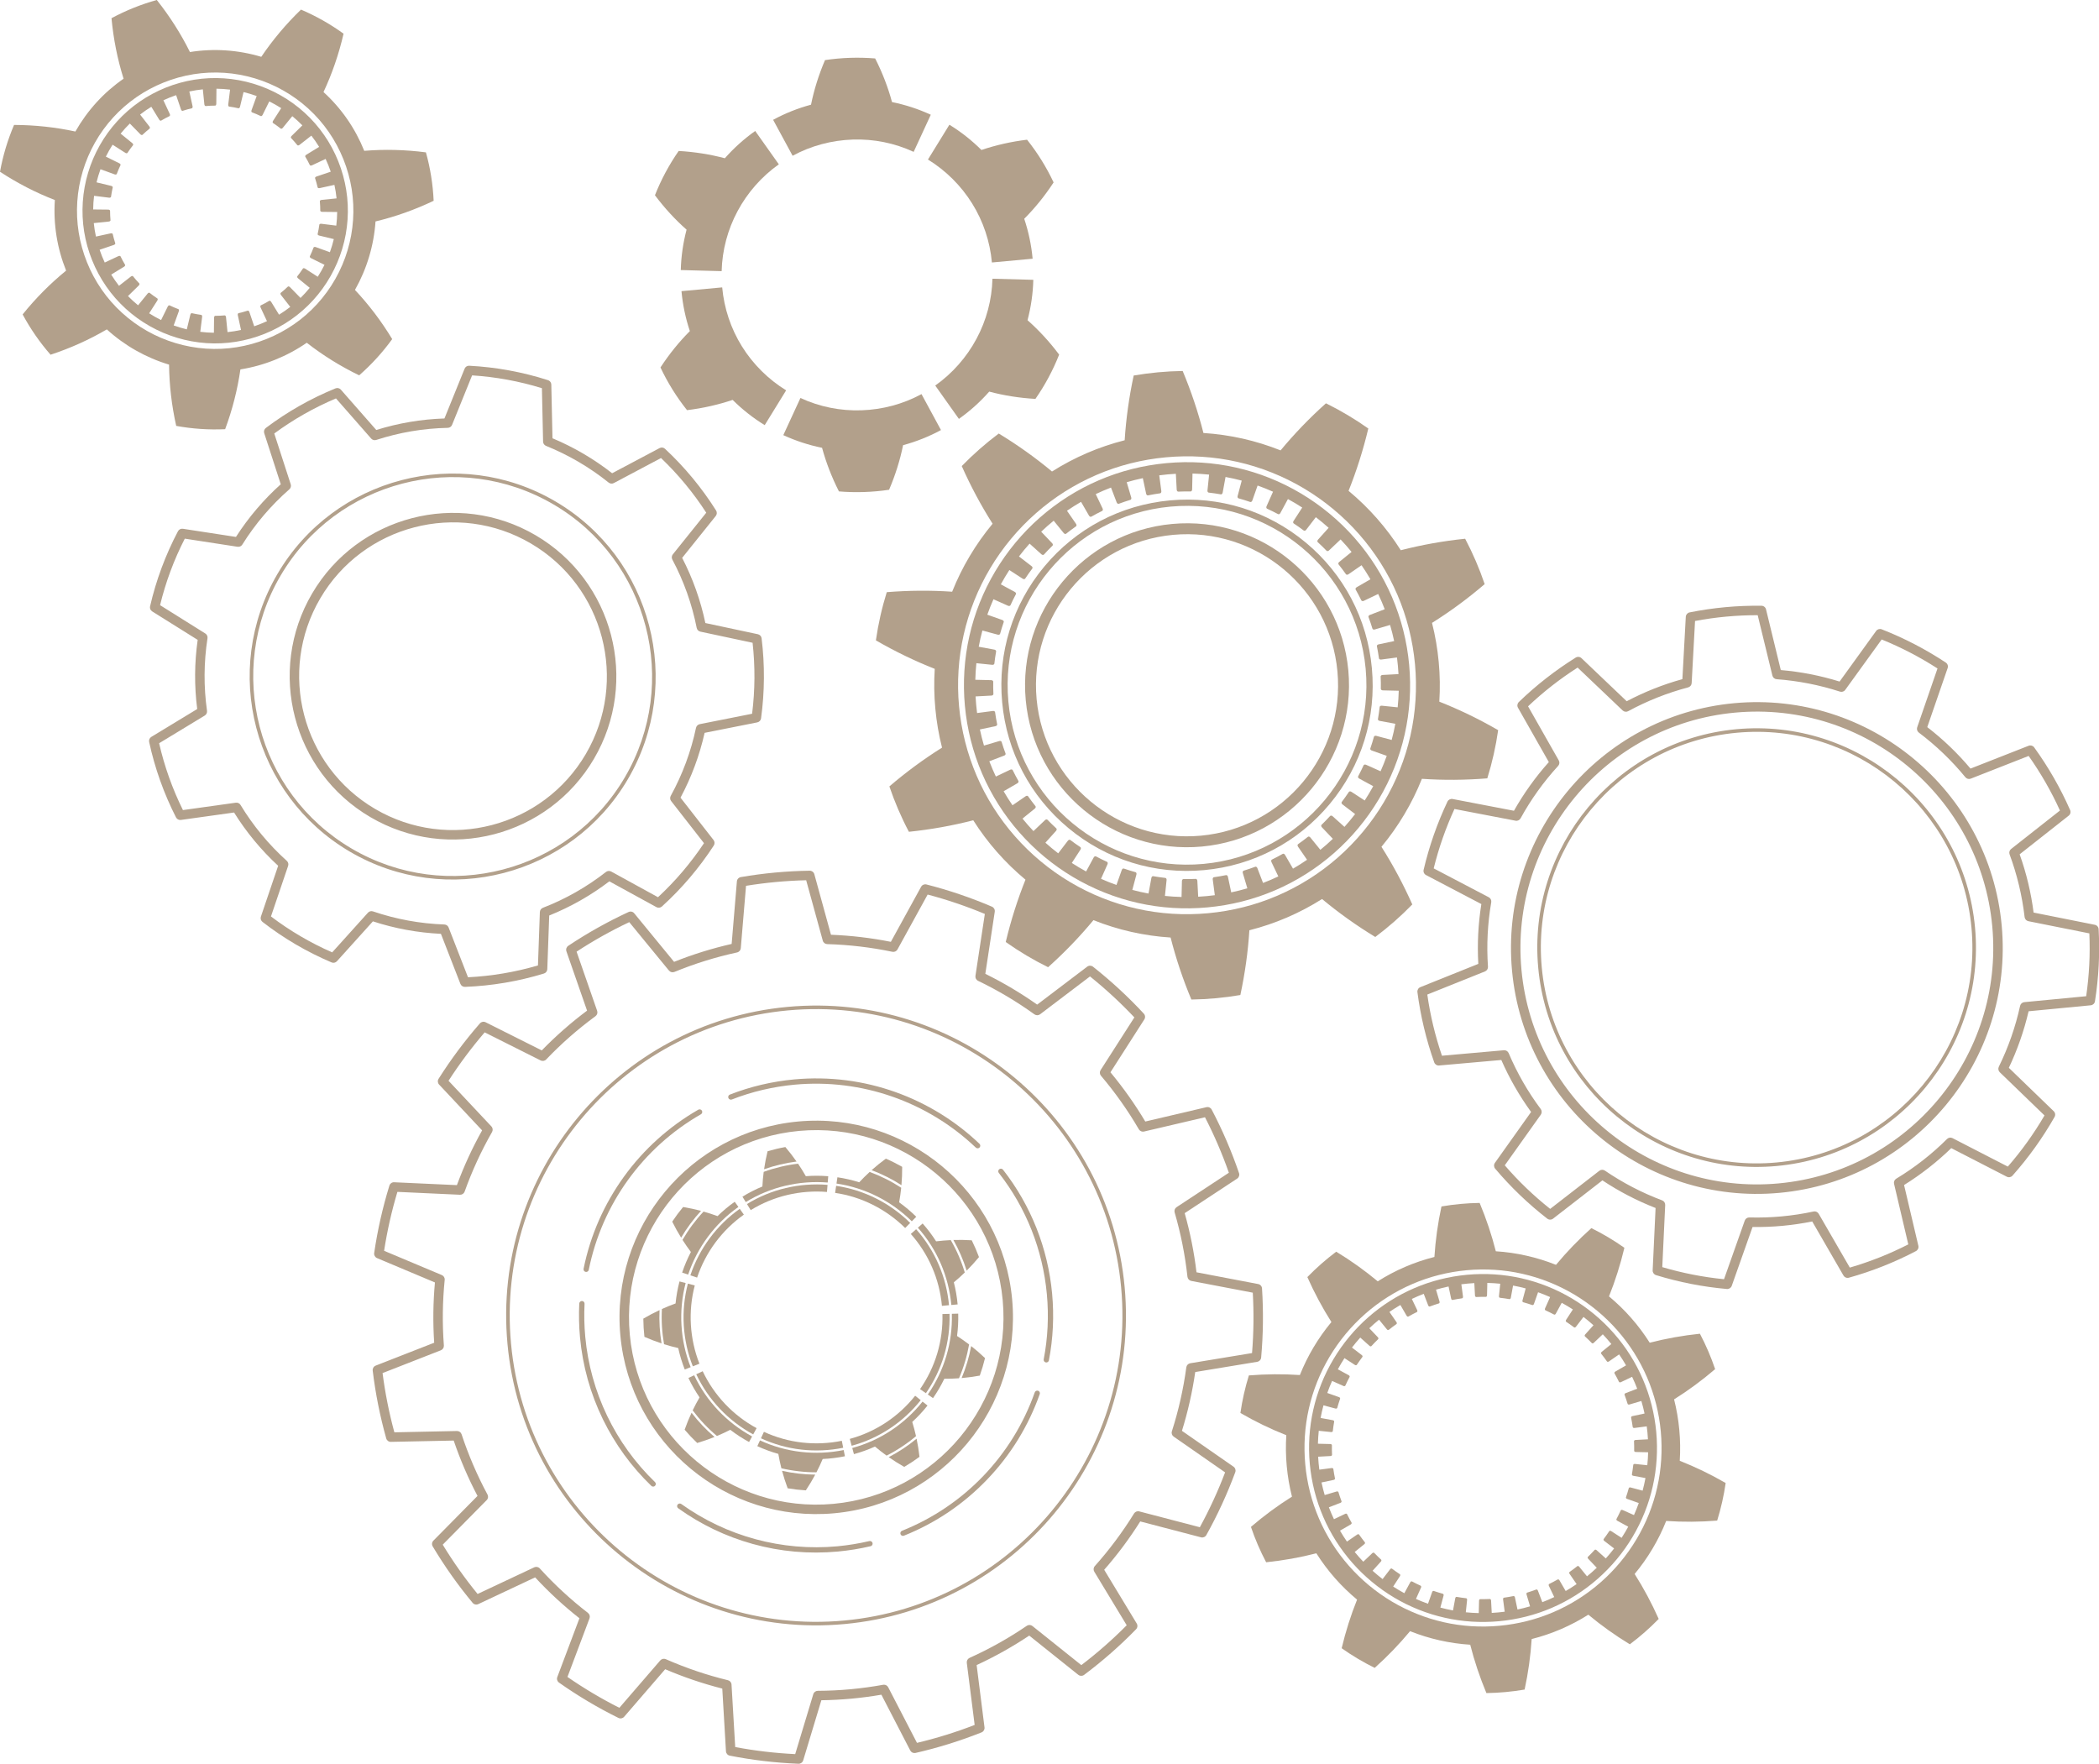 <?xml version="1.0" encoding="UTF-8" standalone="no"?><svg xmlns="http://www.w3.org/2000/svg" xmlns:xlink="http://www.w3.org/1999/xlink" fill="#000000" height="340.2" preserveAspectRatio="xMidYMid meet" version="1" viewBox="0.0 -0.0 404.9 340.2" width="404.9" zoomAndPan="magnify"><defs><clipPath id="a"><path d="M 273 116 L 404.93 116 L 404.93 249 L 273 249 Z M 273 116"/></clipPath><clipPath id="b"><path d="M 71 167 L 244 167 L 244 340.23 L 71 340.23 Z M 71 167"/></clipPath></defs><g><g id="change1_1"><path d="M 45.691 66.977 C 43.723 67.293 41.723 67.387 39.734 67.25 C 35.758 66.984 31.84 65.809 28.367 63.84 C 24.891 61.875 21.871 59.125 19.605 55.848 C 17.34 52.578 15.805 48.762 15.18 44.832 C 14.547 40.898 14.824 36.824 15.973 33.004 C 17.121 29.18 19.133 25.617 21.82 22.672 C 23.164 21.199 24.672 19.883 26.309 18.746 C 27.945 17.613 29.715 16.664 31.57 15.918 C 33.426 15.172 35.359 14.637 37.324 14.32 C 39.293 14.008 41.293 13.914 43.281 14.047 C 47.258 14.312 51.18 15.492 54.652 17.461 C 58.129 19.422 61.148 22.172 63.41 25.449 C 65.676 28.719 67.211 32.535 67.84 36.465 C 68.469 40.398 68.191 44.473 67.043 48.297 C 65.898 52.117 63.883 55.684 61.195 58.625 C 59.852 60.098 58.348 61.418 56.707 62.551 C 55.07 63.684 53.305 64.633 51.445 65.379 C 49.59 66.125 47.656 66.664 45.691 66.977 Z M 53.062 69.402 C 55.215 68.539 57.273 67.438 59.176 66.117 C 62.254 68.523 65.641 70.637 69.285 72.402 C 71.664 70.32 73.809 67.969 75.656 65.414 C 73.562 61.949 71.148 58.773 68.473 55.926 C 69.613 53.91 70.531 51.766 71.195 49.543 C 71.863 47.32 72.281 45.027 72.438 42.715 C 76.234 41.809 80 40.477 83.652 38.73 C 83.508 35.57 83.008 32.426 82.16 29.391 C 78.145 28.867 74.156 28.777 70.262 29.094 C 69.398 26.941 68.297 24.887 66.977 22.98 C 65.656 21.074 64.121 19.32 62.406 17.758 C 64.062 14.219 65.363 10.445 66.273 6.5 C 63.719 4.648 60.961 3.09 58.062 1.852 C 55.148 4.668 52.586 7.723 50.402 10.961 C 48.184 10.297 45.887 9.879 43.574 9.723 C 41.262 9.566 38.93 9.672 36.641 10.039 C 34.906 6.539 32.766 3.168 30.246 -0.004 C 27.207 0.844 24.289 2.016 21.508 3.512 C 21.883 7.543 22.668 11.453 23.84 15.184 C 21.934 16.504 20.176 18.035 18.617 19.75 C 17.055 21.465 15.688 23.355 14.543 25.371 C 10.727 24.543 6.762 24.113 2.711 24.098 C 1.477 26.992 0.562 30.031 0 33.133 C 3.387 35.352 6.938 37.18 10.582 38.586 C 10.426 40.898 10.531 43.227 10.898 45.516 C 11.262 47.809 11.891 50.055 12.754 52.203 C 9.727 54.672 6.91 57.496 4.367 60.652 C 5.863 63.43 7.672 66.047 9.754 68.426 C 13.602 67.16 17.238 65.516 20.609 63.543 C 22.324 65.102 24.215 66.473 26.23 67.613 C 28.25 68.754 30.395 69.672 32.613 70.336 C 32.652 74.242 33.109 78.207 33.992 82.156 C 37.098 82.723 40.27 82.938 43.43 82.793 C 44.84 78.996 45.82 75.129 46.375 71.262 C 48.664 70.895 50.914 70.27 53.062 69.402" fill="#b2a08b"/></g><g id="change1_2"><path d="M 49.039 62.941 L 48.105 60.191 C 48.043 60.004 47.895 59.883 47.781 59.922 C 47.195 60.113 46.605 60.277 46.012 60.414 C 45.895 60.441 45.832 60.617 45.875 60.812 L 46.492 63.648 C 45.633 63.836 44.766 63.977 43.891 64.066 L 43.598 61.18 C 43.574 60.98 43.461 60.828 43.344 60.84 C 42.734 60.895 42.129 60.922 41.516 60.922 C 41.395 60.926 41.297 61.082 41.293 61.281 L 41.262 64.188 C 40.824 64.184 40.383 64.164 39.945 64.133 C 39.508 64.105 39.07 64.062 38.633 64.008 L 38.992 61.129 C 39.016 60.93 38.938 60.758 38.816 60.742 C 38.215 60.66 37.609 60.551 37.012 60.414 C 36.895 60.387 36.762 60.52 36.715 60.711 L 36.035 63.535 C 35.18 63.328 34.336 63.074 33.504 62.777 L 34.492 60.047 C 34.562 59.859 34.523 59.676 34.41 59.633 C 33.836 59.414 33.27 59.176 32.719 58.91 C 32.605 58.855 32.449 58.957 32.359 59.137 L 31.074 61.738 C 30.676 61.543 30.285 61.336 29.902 61.117 C 29.52 60.902 29.145 60.676 28.773 60.438 L 30.34 57.992 C 30.449 57.824 30.453 57.637 30.352 57.57 C 29.84 57.234 29.344 56.875 28.867 56.492 C 28.77 56.418 28.594 56.48 28.469 56.637 L 26.637 58.891 C 25.953 58.336 25.305 57.742 24.688 57.113 L 26.762 55.082 C 26.902 54.941 26.949 54.758 26.867 54.672 C 26.445 54.234 26.043 53.773 25.664 53.297 C 25.59 53.203 25.402 53.227 25.242 53.348 L 22.953 55.133 C 22.684 54.785 22.422 54.434 22.176 54.07 C 21.926 53.711 21.684 53.344 21.453 52.969 L 23.93 51.449 C 24.102 51.348 24.188 51.18 24.125 51.074 C 23.812 50.551 23.52 50.012 23.254 49.457 C 23.203 49.348 23.016 49.324 22.836 49.41 L 20.203 50.641 C 19.828 49.84 19.5 49.016 19.215 48.18 L 21.965 47.246 C 22.152 47.184 22.273 47.035 22.234 46.922 C 22.043 46.34 21.883 45.746 21.746 45.152 C 21.719 45.035 21.539 44.973 21.344 45.016 L 18.508 45.633 C 18.414 45.203 18.332 44.773 18.262 44.34 C 18.191 43.906 18.137 43.469 18.09 43.035 L 20.98 42.738 C 21.18 42.719 21.328 42.602 21.316 42.484 C 21.262 41.875 21.234 41.27 21.234 40.66 C 21.234 40.539 21.074 40.438 20.875 40.434 L 17.973 40.402 C 17.98 39.523 18.039 38.648 18.148 37.773 L 21.031 38.133 C 21.23 38.156 21.398 38.078 21.418 37.961 C 21.5 37.355 21.609 36.75 21.746 36.152 C 21.77 36.035 21.637 35.902 21.445 35.855 L 18.621 35.176 C 18.723 34.75 18.84 34.324 18.965 33.902 C 19.094 33.48 19.23 33.062 19.383 32.645 L 22.113 33.637 C 22.297 33.703 22.484 33.664 22.527 33.551 C 22.742 32.977 22.98 32.41 23.246 31.859 C 23.301 31.75 23.203 31.59 23.023 31.5 L 20.418 30.215 C 20.809 29.426 21.246 28.656 21.719 27.914 L 24.164 29.48 C 24.332 29.59 24.52 29.594 24.586 29.492 C 24.922 28.98 25.281 28.484 25.664 28.008 C 25.738 27.91 25.676 27.734 25.52 27.609 L 23.27 25.777 C 23.547 25.434 23.832 25.102 24.129 24.777 C 24.426 24.449 24.73 24.137 25.043 23.828 L 27.074 25.902 C 27.215 26.043 27.398 26.09 27.484 26.008 C 27.926 25.586 28.383 25.184 28.859 24.805 C 28.953 24.73 28.934 24.543 28.809 24.387 L 27.027 22.098 C 27.719 21.555 28.441 21.055 29.191 20.598 L 30.707 23.074 C 30.809 23.242 30.98 23.328 31.082 23.266 C 31.605 22.953 32.145 22.664 32.699 22.398 C 32.809 22.344 32.832 22.156 32.746 21.977 L 31.52 19.344 C 31.918 19.156 32.324 18.98 32.734 18.816 C 33.145 18.652 33.562 18.496 33.977 18.355 L 34.91 21.105 C 34.977 21.293 35.121 21.414 35.234 21.379 C 35.82 21.188 36.41 21.023 37.008 20.887 C 37.125 20.859 37.188 20.68 37.145 20.484 L 36.523 17.648 C 37.383 17.461 38.25 17.324 39.125 17.234 L 39.422 20.121 C 39.441 20.32 39.555 20.469 39.676 20.461 C 40.281 20.402 40.891 20.375 41.5 20.375 C 41.621 20.375 41.719 20.215 41.723 20.016 L 41.754 17.113 C 42.195 17.117 42.633 17.137 43.07 17.164 C 43.508 17.195 43.945 17.234 44.383 17.289 L 44.027 20.172 C 44 20.371 44.078 20.539 44.199 20.559 C 44.805 20.641 45.406 20.75 46.004 20.887 C 46.121 20.914 46.254 20.777 46.301 20.586 L 46.98 17.762 C 47.836 17.969 48.684 18.223 49.512 18.523 L 48.523 21.254 C 48.457 21.441 48.492 21.625 48.605 21.668 C 49.18 21.883 49.746 22.121 50.301 22.391 C 50.41 22.441 50.57 22.34 50.656 22.164 L 51.945 19.559 C 52.34 19.754 52.73 19.961 53.113 20.18 C 53.496 20.395 53.875 20.621 54.246 20.859 L 52.676 23.305 C 52.57 23.473 52.562 23.66 52.664 23.727 C 53.176 24.066 53.672 24.426 54.152 24.805 C 54.246 24.879 54.426 24.816 54.551 24.66 L 56.383 22.41 C 57.062 22.965 57.715 23.559 58.328 24.184 L 56.254 26.219 C 56.113 26.355 56.066 26.539 56.152 26.629 C 56.574 27.066 56.973 27.523 57.352 28 C 57.43 28.094 57.613 28.074 57.773 27.953 L 60.062 26.164 C 60.332 26.512 60.594 26.867 60.844 27.227 C 61.094 27.59 61.332 27.957 61.562 28.332 L 59.086 29.848 C 58.918 29.953 58.828 30.117 58.891 30.223 C 59.207 30.746 59.496 31.285 59.762 31.84 C 59.812 31.949 60.004 31.973 60.184 31.891 L 62.812 30.656 C 63.188 31.461 63.52 32.281 63.801 33.121 L 61.051 34.051 C 60.863 34.117 60.742 34.262 60.781 34.379 C 60.973 34.961 61.137 35.551 61.273 36.148 C 61.301 36.266 61.477 36.324 61.672 36.285 L 64.508 35.664 C 64.602 36.094 64.684 36.527 64.754 36.961 C 64.824 37.395 64.883 37.828 64.926 38.266 L 62.035 38.562 C 61.84 38.582 61.688 38.695 61.699 38.816 C 61.754 39.422 61.781 40.031 61.781 40.641 C 61.781 40.762 61.941 40.859 62.141 40.863 L 65.043 40.895 C 65.035 41.773 64.977 42.652 64.867 43.523 L 61.984 43.164 C 61.789 43.141 61.617 43.219 61.602 43.34 C 61.52 43.945 61.41 44.547 61.273 45.145 C 61.246 45.262 61.379 45.395 61.574 45.441 L 64.395 46.121 C 64.293 46.551 64.18 46.977 64.051 47.398 C 63.926 47.82 63.785 48.238 63.637 48.652 L 60.906 47.664 C 60.719 47.598 60.535 47.633 60.488 47.746 C 60.277 48.32 60.035 48.887 59.77 49.441 C 59.715 49.551 59.816 49.711 59.992 49.797 L 62.598 51.086 C 62.207 51.875 61.773 52.645 61.297 53.387 L 58.852 51.816 C 58.684 51.711 58.496 51.703 58.43 51.805 C 58.094 52.316 57.734 52.812 57.355 53.293 C 57.277 53.387 57.344 53.566 57.496 53.691 L 59.75 55.523 C 59.469 55.863 59.184 56.195 58.887 56.523 C 58.594 56.848 58.285 57.164 57.973 57.473 L 55.941 55.395 C 55.801 55.254 55.617 55.207 55.531 55.289 C 55.09 55.715 54.633 56.113 54.156 56.492 C 54.062 56.57 54.086 56.758 54.207 56.914 L 55.992 59.203 C 55.301 59.742 54.574 60.242 53.828 60.703 L 52.309 58.227 C 52.207 58.059 52.039 57.973 51.934 58.031 C 51.41 58.348 50.871 58.637 50.316 58.902 C 50.207 58.953 50.188 59.141 50.27 59.324 L 51.5 61.953 C 51.102 62.141 50.695 62.316 50.281 62.48 C 49.871 62.648 49.457 62.801 49.039 62.941 Z M 66.023 47.988 C 67.129 44.316 67.395 40.406 66.785 36.637 C 66.184 32.867 64.711 29.191 62.535 26.059 C 60.359 22.91 57.465 20.273 54.125 18.391 C 50.789 16.496 47.027 15.367 43.211 15.113 C 39.391 14.852 35.535 15.473 31.969 16.906 C 28.398 18.34 25.184 20.559 22.609 23.391 C 20.031 26.215 18.094 29.637 16.996 33.309 C 15.891 36.98 15.625 40.891 16.23 44.664 C 16.832 48.434 18.309 52.105 20.484 55.242 C 22.656 58.387 25.555 61.023 28.891 62.91 C 32.227 64.801 35.992 65.934 39.809 66.188 C 43.625 66.449 47.484 65.828 51.051 64.391 C 54.617 62.961 57.832 60.738 60.406 57.906 C 62.984 55.086 64.922 51.66 66.023 47.988" fill="#b2a08b"/></g><g id="change1_3"><path d="M 199.328 53.977 L 191.445 53.766 C 191.344 57.805 190.281 61.793 188.367 65.355 C 186.461 68.918 183.707 72.039 180.41 74.371 L 184.973 80.805 C 187.117 79.285 189.086 77.516 190.824 75.543 C 193.664 76.297 196.652 76.773 199.734 76.949 C 201.582 74.293 203.121 71.422 204.312 68.406 C 202.461 65.934 200.41 63.711 198.211 61.766 C 198.883 59.223 199.262 56.602 199.328 53.977" fill="#b2a08b"/></g><g id="change1_4"><path d="M 172.156 78.258 C 170.211 78.781 168.188 79.082 166.16 79.148 C 162.113 79.285 158.07 78.473 154.406 76.773 L 151.102 83.938 C 153.488 85.039 156.004 85.859 158.578 86.383 C 159.348 89.219 160.434 92.039 161.832 94.793 C 165.062 95.062 168.312 94.949 171.504 94.477 C 172.719 91.641 173.621 88.754 174.207 85.875 C 176.746 85.191 179.203 84.211 181.516 82.957 L 177.758 76.023 C 175.984 76.984 174.105 77.734 172.156 78.258" fill="#b2a08b"/></g><g id="change1_5"><path d="M 143.121 66.82 C 140.988 63.395 139.68 59.484 139.312 55.438 L 131.457 56.164 C 131.699 58.781 132.238 61.371 133.074 63.867 C 131 65.945 129.094 68.297 127.406 70.883 C 128.789 73.816 130.512 76.59 132.531 79.121 C 135.598 78.746 138.543 78.078 141.328 77.141 C 143.195 78.996 145.273 80.633 147.512 82.012 L 151.648 75.297 C 148.203 73.18 145.25 70.246 143.121 66.82" fill="#b2a08b"/></g><g id="change1_6"><path d="M 131.324 52.094 L 139.207 52.305 C 139.309 48.266 140.371 44.277 142.285 40.715 C 144.191 37.152 146.941 34.031 150.238 31.699 L 145.68 25.266 C 143.531 26.785 141.566 28.555 139.824 30.527 C 136.984 29.773 134 29.297 130.918 29.121 C 129.07 31.777 127.531 34.648 126.34 37.664 C 128.188 40.137 130.238 42.359 132.441 44.305 C 131.77 46.848 131.391 49.469 131.324 52.094" fill="#b2a08b"/></g><g id="change1_7"><path d="M 158.496 27.812 C 160.441 27.289 162.465 26.988 164.492 26.922 C 168.539 26.781 172.578 27.598 176.246 29.297 L 179.551 22.133 C 177.164 21.031 174.648 20.211 172.07 19.688 C 171.305 16.852 170.219 14.027 168.82 11.273 C 165.586 11.008 162.34 11.117 159.145 11.594 C 157.934 14.43 157.031 17.316 156.445 20.195 C 153.906 20.879 151.445 21.859 149.137 23.113 L 152.895 30.047 C 154.664 29.086 156.547 28.336 158.496 27.812" fill="#b2a08b"/></g><g id="change1_8"><path d="M 187.527 39.25 C 189.664 42.676 190.973 46.586 191.34 50.633 L 199.195 49.906 C 198.953 47.285 198.41 44.695 197.574 42.203 C 199.652 40.121 201.555 37.773 203.242 35.188 C 201.863 32.254 200.137 29.48 198.121 26.949 C 195.055 27.32 192.105 27.992 189.32 28.93 C 187.457 27.074 185.379 25.438 183.141 24.059 L 179.004 30.773 C 182.449 32.891 185.398 35.824 187.527 39.25" fill="#b2a08b"/></g><g id="change1_9"><path d="M 319.68 286.906 C 318.891 290.422 317.535 293.812 315.688 296.91 C 313.844 300.012 311.508 302.824 308.797 305.207 C 306.09 307.59 303.008 309.543 299.695 310.965 C 293.082 313.82 285.516 314.52 278.492 312.926 C 274.977 312.133 271.59 310.777 268.488 308.934 C 265.387 307.086 262.578 304.75 260.195 302.039 C 257.812 299.332 255.859 296.246 254.438 292.938 C 253.012 289.625 252.117 286.09 251.789 282.492 C 251.453 278.891 251.684 275.25 252.477 271.734 C 253.27 268.219 254.621 264.832 256.469 261.73 C 258.316 258.633 260.648 255.82 263.359 253.438 C 266.07 251.055 269.152 249.102 272.465 247.68 C 279.078 244.824 286.641 244.125 293.664 245.719 C 297.18 246.512 300.57 247.867 303.668 249.711 C 306.77 251.559 309.582 253.895 311.965 256.602 C 314.348 259.312 316.301 262.395 317.723 265.707 C 319.148 269.016 320.039 272.555 320.371 276.152 C 320.703 279.754 320.477 283.391 319.68 286.906 Z M 323.941 275.824 C 323.758 273.84 323.422 271.871 322.934 269.941 C 325.68 268.219 328.328 266.27 330.852 264.105 C 330.055 261.758 329.074 259.473 327.918 257.277 C 324.609 257.621 321.371 258.203 318.234 259.012 C 317.168 257.328 315.973 255.73 314.656 254.234 C 313.344 252.738 311.91 251.348 310.379 250.074 C 311.586 247.066 312.578 243.934 313.348 240.699 C 311.328 239.273 309.199 238.004 306.977 236.906 C 304.504 239.125 302.223 241.492 300.152 243.988 C 298.305 243.25 296.395 242.66 294.453 242.223 C 292.512 241.781 290.535 241.496 288.547 241.371 C 287.75 238.23 286.707 235.113 285.426 232.047 C 282.953 232.082 280.496 232.309 278.059 232.727 C 277.359 235.977 276.906 239.234 276.699 242.469 C 274.77 242.953 272.875 243.598 271.047 244.383 C 269.219 245.168 267.449 246.102 265.77 247.168 C 263.277 245.094 260.602 243.18 257.762 241.453 C 255.781 242.938 253.918 244.578 252.191 246.352 C 253.543 249.387 255.094 252.285 256.832 255.023 C 255.559 256.555 254.406 258.184 253.387 259.895 C 252.367 261.609 251.484 263.398 250.746 265.246 C 247.512 265.027 244.223 265.051 240.91 265.32 C 240.176 267.688 239.629 270.113 239.277 272.566 C 242.152 274.234 245.113 275.664 248.129 276.852 C 248.004 278.84 248.031 280.836 248.215 282.82 C 248.398 284.805 248.734 286.773 249.223 288.703 C 246.477 290.426 243.828 292.375 241.309 294.539 C 242.102 296.887 243.086 299.172 244.242 301.363 C 247.547 301.023 250.785 300.441 253.926 299.633 C 254.988 301.316 256.188 302.914 257.5 304.41 C 258.816 305.906 260.25 307.297 261.781 308.57 C 260.574 311.578 259.578 314.711 258.809 317.945 C 260.828 319.371 262.961 320.641 265.18 321.738 C 267.656 319.52 269.938 317.148 272.004 314.656 C 273.855 315.395 275.762 315.984 277.703 316.422 C 279.645 316.859 281.625 317.145 283.609 317.27 C 284.406 320.414 285.449 323.531 286.73 326.598 C 289.203 326.562 291.664 326.336 294.102 325.918 C 294.801 322.668 295.254 319.41 295.461 316.176 C 297.391 315.688 299.281 315.047 301.113 314.262 C 302.941 313.473 304.707 312.543 306.391 311.477 C 308.883 313.551 311.555 315.461 314.398 317.188 C 316.379 315.703 318.242 314.066 319.965 312.293 C 318.613 309.258 317.062 306.359 315.324 303.621 C 316.598 302.09 317.754 300.457 318.77 298.746 C 319.789 297.035 320.672 295.246 321.41 293.395 C 324.645 293.613 327.934 293.594 331.246 293.324 C 331.98 290.957 332.531 288.531 332.883 286.074 C 330.004 284.41 327.043 282.98 324.027 281.789 C 324.156 279.805 324.125 277.805 323.941 275.824" fill="#b2a08b"/></g><g id="change1_10"><path d="M 317.891 277.645 L 315.492 277.77 C 315.328 277.781 315.199 277.887 315.203 278.008 C 315.234 278.625 315.242 279.242 315.234 279.859 C 315.23 279.98 315.359 280.086 315.527 280.09 L 317.926 280.148 C 317.906 280.98 317.852 281.812 317.766 282.645 L 315.379 282.395 C 315.215 282.379 315.07 282.465 315.059 282.586 C 314.988 283.195 314.902 283.805 314.797 284.41 C 314.773 284.527 314.891 284.652 315.051 284.68 L 317.414 285.117 C 317.336 285.523 317.254 285.934 317.16 286.34 C 317.07 286.746 316.969 287.148 316.863 287.551 L 314.543 286.934 C 314.383 286.891 314.23 286.949 314.195 287.066 C 314.035 287.66 313.852 288.246 313.652 288.828 C 313.609 288.945 313.703 289.082 313.859 289.137 L 316.121 289.938 C 315.844 290.723 315.535 291.496 315.195 292.262 L 313 291.281 C 312.852 291.215 312.691 291.25 312.641 291.363 C 312.387 291.922 312.109 292.477 311.82 293.02 C 311.762 293.125 311.832 293.277 311.977 293.355 L 314.09 294.504 C 313.891 294.871 313.684 295.234 313.469 295.59 C 313.258 295.949 313.035 296.305 312.809 296.652 L 310.793 295.348 C 310.656 295.258 310.488 295.266 310.422 295.367 C 310.082 295.883 309.727 296.387 309.355 296.879 C 309.281 296.977 309.324 297.137 309.457 297.238 L 311.363 298.699 C 310.855 299.363 310.32 300.004 309.762 300.625 L 307.977 299.02 C 307.852 298.91 307.688 298.895 307.605 298.984 C 307.188 299.441 306.758 299.883 306.316 300.312 C 306.227 300.398 306.246 300.562 306.359 300.68 L 308.016 302.422 C 307.715 302.707 307.406 302.988 307.094 303.266 C 306.777 303.543 306.461 303.812 306.137 304.074 L 304.621 302.211 C 304.52 302.082 304.355 302.043 304.262 302.117 C 303.781 302.5 303.289 302.871 302.781 303.227 C 302.684 303.297 302.676 303.461 302.77 303.598 L 304.133 305.574 C 303.445 306.047 302.742 306.492 302.023 306.91 L 300.816 304.832 C 300.734 304.691 300.582 304.625 300.477 304.684 C 299.941 304.988 299.398 305.273 298.848 305.543 C 298.738 305.598 298.707 305.762 298.777 305.91 L 299.812 308.074 C 299.438 308.258 299.059 308.426 298.676 308.594 C 298.293 308.758 297.906 308.914 297.516 309.062 L 296.656 306.82 C 296.598 306.668 296.457 306.578 296.344 306.621 C 295.77 306.836 295.188 307.035 294.598 307.211 C 294.48 307.246 294.426 307.402 294.469 307.562 L 295.152 309.863 C 294.352 310.102 293.543 310.305 292.727 310.477 L 292.23 308.129 C 292.195 307.969 292.07 307.859 291.949 307.883 C 291.348 308.008 290.738 308.109 290.125 308.195 C 290.004 308.211 289.926 308.355 289.945 308.52 L 290.258 310.902 C 289.844 310.957 289.426 311.004 289.012 311.039 C 288.594 311.078 288.176 311.109 287.758 311.133 L 287.629 308.734 C 287.621 308.57 287.516 308.441 287.391 308.449 C 286.773 308.477 286.156 308.484 285.539 308.477 C 285.418 308.473 285.316 308.605 285.312 308.77 L 285.254 311.168 C 284.418 311.148 283.586 311.098 282.758 311.012 L 283.004 308.621 C 283.023 308.457 282.938 308.316 282.816 308.301 C 282.203 308.234 281.598 308.145 280.992 308.039 C 280.871 308.02 280.75 308.133 280.723 308.293 L 280.285 310.656 C 279.875 310.578 279.469 310.496 279.062 310.406 C 278.656 310.312 278.25 310.211 277.848 310.105 L 278.469 307.785 C 278.512 307.625 278.449 307.473 278.332 307.441 C 277.742 307.277 277.152 307.094 276.57 306.895 C 276.457 306.852 276.32 306.945 276.266 307.102 L 275.465 309.363 C 274.676 309.086 273.902 308.777 273.141 308.438 L 274.117 306.246 C 274.188 306.094 274.148 305.934 274.039 305.883 C 273.477 305.625 272.926 305.355 272.383 305.062 C 272.273 305.008 272.121 305.078 272.043 305.219 L 270.898 307.332 C 270.531 307.133 270.168 306.926 269.809 306.711 C 269.449 306.496 269.098 306.277 268.746 306.051 L 270.055 304.035 C 270.145 303.898 270.133 303.734 270.031 303.664 C 269.516 303.324 269.016 302.969 268.52 302.598 C 268.422 302.523 268.262 302.57 268.164 302.699 L 266.703 304.605 C 266.039 304.098 265.395 303.562 264.773 303.004 L 266.383 301.219 C 266.488 301.098 266.508 300.93 266.414 300.848 C 265.961 300.434 265.516 300 265.09 299.559 C 265.004 299.473 264.84 299.492 264.719 299.605 L 262.98 301.258 C 262.691 300.957 262.41 300.648 262.137 300.336 C 261.859 300.023 261.59 299.703 261.324 299.379 L 263.191 297.863 C 263.316 297.762 263.359 297.602 263.281 297.504 C 262.898 297.023 262.527 296.531 262.176 296.027 C 262.105 295.926 261.941 295.922 261.805 296.016 L 259.828 297.375 C 259.355 296.691 258.906 295.984 258.488 295.266 L 260.57 294.062 C 260.711 293.977 260.777 293.824 260.719 293.719 C 260.414 293.188 260.125 292.641 259.855 292.09 C 259.805 291.98 259.641 291.949 259.492 292.02 L 257.324 293.055 C 257.145 292.68 256.973 292.301 256.809 291.918 C 256.645 291.535 256.488 291.148 256.34 290.762 L 258.578 289.898 C 258.734 289.84 258.824 289.699 258.781 289.586 C 258.562 289.012 258.367 288.43 258.188 287.84 C 258.152 287.723 257.996 287.668 257.84 287.711 L 255.535 288.395 C 255.301 287.594 255.094 286.785 254.922 285.969 L 257.273 285.473 C 257.434 285.438 257.543 285.312 257.52 285.195 C 257.395 284.59 257.289 283.98 257.203 283.367 C 257.188 283.246 257.043 283.164 256.879 283.188 L 254.5 283.5 C 254.445 283.086 254.398 282.668 254.359 282.254 C 254.32 281.836 254.289 281.418 254.27 281 L 256.664 280.871 C 256.832 280.863 256.957 280.758 256.953 280.633 C 256.926 280.016 256.914 279.398 256.926 278.781 C 256.926 278.66 256.797 278.559 256.633 278.555 L 254.23 278.496 C 254.254 277.66 254.305 276.828 254.391 276 L 256.777 276.246 C 256.941 276.266 257.086 276.18 257.102 276.059 C 257.168 275.449 257.254 274.84 257.363 274.234 C 257.383 274.113 257.27 273.992 257.109 273.961 L 254.746 273.527 C 254.82 273.117 254.906 272.711 254.996 272.305 C 255.09 271.898 255.188 271.492 255.297 271.09 L 257.613 271.711 C 257.773 271.754 257.93 271.691 257.961 271.574 C 258.125 270.984 258.309 270.395 258.508 269.816 C 258.547 269.699 258.453 269.562 258.301 269.508 L 256.035 268.707 C 256.312 267.918 256.621 267.145 256.965 266.383 L 259.156 267.359 C 259.309 267.43 259.469 267.391 259.52 267.281 C 259.773 266.723 260.047 266.168 260.336 265.625 C 260.395 265.516 260.324 265.367 260.18 265.285 L 258.07 264.141 C 258.27 263.773 258.477 263.41 258.688 263.051 C 258.902 262.695 259.121 262.34 259.352 261.988 L 261.363 263.297 C 261.504 263.387 261.668 263.375 261.734 263.273 C 262.074 262.762 262.434 262.258 262.805 261.762 C 262.879 261.664 262.832 261.508 262.703 261.406 L 260.797 259.945 C 261.305 259.281 261.84 258.641 262.398 258.02 L 264.184 259.621 C 264.305 259.734 264.469 259.746 264.551 259.66 C 264.969 259.203 265.398 258.762 265.844 258.332 C 265.93 258.246 265.91 258.082 265.797 257.961 L 264.141 256.223 C 264.445 255.934 264.754 255.652 265.066 255.375 C 265.379 255.102 265.699 254.832 266.023 254.57 L 267.535 256.434 C 267.641 256.562 267.801 256.602 267.895 256.527 C 268.379 256.141 268.871 255.773 269.375 255.418 C 269.473 255.348 269.48 255.184 269.387 255.047 L 268.023 253.07 C 268.711 252.598 269.414 252.152 270.137 251.734 L 271.34 253.812 C 271.422 253.953 271.574 254.02 271.68 253.961 C 272.215 253.656 272.758 253.367 273.312 253.098 C 273.422 253.047 273.453 252.883 273.383 252.734 L 272.348 250.566 C 272.723 250.387 273.102 250.215 273.484 250.051 C 273.867 249.887 274.254 249.73 274.641 249.582 L 275.504 251.824 C 275.562 251.977 275.699 252.066 275.816 252.023 C 276.391 251.809 276.973 251.609 277.562 251.43 C 277.676 251.395 277.734 251.238 277.688 251.082 L 277.008 248.777 C 277.809 248.543 278.613 248.336 279.43 248.164 L 279.93 250.516 C 279.965 250.676 280.09 250.785 280.207 250.762 C 280.812 250.637 281.422 250.531 282.031 250.449 C 282.152 250.434 282.234 250.285 282.215 250.121 L 281.898 247.742 C 282.316 247.688 282.73 247.641 283.148 247.602 C 283.566 247.562 283.98 247.535 284.398 247.512 L 284.527 249.91 C 284.539 250.074 284.645 250.199 284.766 250.195 C 285.383 250.168 286.004 250.156 286.617 250.168 C 286.738 250.172 286.844 250.039 286.848 249.875 L 286.906 247.477 C 287.738 247.496 288.57 247.547 289.398 247.633 L 289.152 250.023 C 289.137 250.188 289.223 250.328 289.344 250.344 C 289.953 250.41 290.562 250.496 291.168 250.605 C 291.285 250.625 291.406 250.512 291.438 250.352 L 291.871 247.988 C 292.281 248.062 292.691 248.148 293.098 248.238 C 293.504 248.332 293.906 248.43 294.309 248.539 L 293.688 250.859 C 293.648 251.016 293.707 251.172 293.824 251.203 C 294.418 251.367 295.004 251.551 295.586 251.75 C 295.699 251.789 295.84 251.695 295.895 251.543 L 296.695 249.277 C 297.48 249.559 298.258 249.867 299.02 250.207 L 298.039 252.398 C 297.973 252.551 298.008 252.711 298.121 252.762 C 298.68 253.016 299.234 253.289 299.777 253.578 C 299.887 253.637 300.035 253.566 300.113 253.422 L 301.262 251.312 C 301.629 251.512 301.988 251.719 302.348 251.934 C 302.707 252.145 303.062 252.367 303.41 252.594 L 302.102 254.605 C 302.012 254.746 302.023 254.91 302.125 254.977 C 302.641 255.316 303.145 255.676 303.637 256.047 C 303.734 256.121 303.895 256.074 303.996 255.945 L 305.457 254.039 C 306.117 254.547 306.762 255.082 307.383 255.641 L 305.777 257.426 C 305.668 257.547 305.652 257.711 305.742 257.793 C 306.199 258.211 306.641 258.641 307.07 259.086 C 307.156 259.172 307.32 259.152 307.438 259.039 L 309.18 257.387 C 309.465 257.688 309.746 257.996 310.023 258.309 C 310.301 258.621 310.57 258.941 310.832 259.266 L 308.969 260.777 C 308.84 260.883 308.801 261.043 308.875 261.141 C 309.258 261.621 309.629 262.113 309.984 262.617 C 310.055 262.719 310.219 262.723 310.355 262.629 L 312.332 261.266 C 312.805 261.953 313.25 262.656 313.668 263.379 L 311.59 264.582 C 311.449 264.664 311.383 264.816 311.441 264.922 C 311.746 265.457 312.031 266 312.301 266.555 C 312.355 266.664 312.516 266.695 312.664 266.625 L 314.836 265.59 C 315.012 265.965 315.184 266.344 315.352 266.727 C 315.516 267.109 315.672 267.496 315.82 267.883 L 313.578 268.742 C 313.426 268.805 313.336 268.945 313.379 269.059 C 313.594 269.633 313.789 270.215 313.969 270.805 C 314.004 270.918 314.16 270.977 314.32 270.93 L 316.621 270.25 C 316.859 271.051 317.062 271.859 317.234 272.672 L 314.887 273.172 C 314.727 273.207 314.617 273.328 314.641 273.449 C 314.762 274.055 314.867 274.664 314.953 275.273 C 314.969 275.395 315.113 275.477 315.277 275.457 L 317.66 275.145 C 317.715 275.559 317.762 275.973 317.801 276.391 C 317.836 276.809 317.867 277.227 317.891 277.645 Z M 311.301 257.184 C 308.98 254.543 306.242 252.27 303.219 250.469 C 300.195 248.668 296.895 247.352 293.473 246.578 C 286.629 245.027 279.254 245.707 272.812 248.488 C 269.586 249.875 266.582 251.777 263.941 254.102 C 261.301 256.422 259.023 259.16 257.227 262.184 C 255.426 265.203 254.109 268.504 253.336 271.93 C 252.562 275.355 252.34 278.898 252.664 282.41 C 252.988 285.918 253.859 289.363 255.246 292.59 C 256.633 295.816 258.535 298.816 260.855 301.457 C 263.18 304.102 265.918 306.375 268.938 308.176 C 271.961 309.973 275.262 311.293 278.688 312.062 C 285.527 313.617 292.906 312.938 299.348 310.156 C 302.57 308.77 305.574 306.867 308.215 304.543 C 310.855 302.223 313.133 299.484 314.93 296.461 C 316.73 293.441 318.051 290.141 318.82 286.715 C 319.594 283.289 319.816 279.742 319.492 276.234 C 319.168 272.723 318.301 269.281 316.91 266.055 C 315.527 262.828 313.625 259.824 311.301 257.184" fill="#b2a08b"/></g><g id="change1_11"><path d="M 272.07 141.914 C 271.055 146.426 269.316 150.77 266.949 154.746 C 264.582 158.723 261.59 162.324 258.113 165.383 C 254.637 168.438 250.684 170.941 246.438 172.766 C 237.957 176.426 228.258 177.324 219.25 175.277 C 214.742 174.262 210.398 172.523 206.422 170.156 C 202.445 167.793 198.84 164.797 195.785 161.32 C 192.73 157.848 190.227 153.895 188.402 149.648 C 186.574 145.402 185.43 140.867 185.004 136.25 C 184.574 131.637 184.871 126.969 185.891 122.461 C 186.902 117.953 188.641 113.605 191.008 109.633 C 193.375 105.652 196.371 102.051 199.844 98.996 C 203.32 95.938 207.273 93.434 211.52 91.609 C 220 87.949 229.699 87.055 238.707 89.098 C 243.215 90.113 247.562 91.852 251.535 94.219 C 255.512 96.586 259.117 99.578 262.172 103.055 C 265.227 106.527 267.73 110.48 269.559 114.727 C 271.383 118.973 272.527 123.508 272.953 128.125 C 273.383 132.738 273.086 137.406 272.07 141.914 Z M 277.531 127.699 C 277.297 125.156 276.867 122.633 276.238 120.156 C 279.762 117.949 283.156 115.449 286.395 112.676 C 285.371 109.664 284.113 106.734 282.629 103.922 C 278.391 104.359 274.238 105.105 270.215 106.141 C 268.848 103.984 267.312 101.934 265.625 100.016 C 263.941 98.102 262.102 96.312 260.141 94.684 C 261.684 90.824 262.961 86.805 263.949 82.66 C 261.359 80.828 258.625 79.199 255.777 77.797 C 252.602 80.641 249.68 83.68 247.027 86.879 C 244.656 85.934 242.211 85.172 239.719 84.609 C 237.227 84.051 234.691 83.684 232.145 83.523 C 231.121 79.492 229.785 75.496 228.141 71.562 C 224.969 71.609 221.82 71.902 218.691 72.438 C 217.797 76.602 217.215 80.777 216.949 84.926 C 214.473 85.555 212.047 86.375 209.703 87.383 C 207.355 88.395 205.09 89.59 202.934 90.953 C 199.738 88.293 196.309 85.844 192.664 83.629 C 190.125 85.531 187.734 87.633 185.523 89.906 C 187.254 93.801 189.246 97.52 191.473 101.027 C 189.844 102.992 188.363 105.082 187.059 107.277 C 185.75 109.473 184.617 111.77 183.672 114.141 C 179.523 113.859 175.305 113.887 171.059 114.23 C 170.113 117.266 169.41 120.379 168.961 123.527 C 172.648 125.66 176.445 127.496 180.312 129.023 C 180.152 131.57 180.188 134.133 180.426 136.676 C 180.66 139.219 181.09 141.742 181.719 144.219 C 178.195 146.426 174.801 148.926 171.562 151.699 C 172.586 154.711 173.844 157.645 175.328 160.453 C 179.57 160.016 183.719 159.27 187.742 158.234 C 189.109 160.391 190.645 162.441 192.332 164.359 C 194.02 166.277 195.855 168.062 197.816 169.691 C 196.273 173.551 194.996 177.57 194.008 181.715 C 196.598 183.547 199.332 185.176 202.18 186.578 C 205.355 183.734 208.277 180.699 210.93 177.496 C 213.301 178.445 215.746 179.203 218.238 179.766 C 220.73 180.324 223.266 180.691 225.812 180.852 C 226.836 184.883 228.172 188.883 229.816 192.812 C 232.988 192.766 236.141 192.477 239.266 191.941 C 240.16 187.773 240.742 183.598 241.008 179.449 C 243.484 178.82 245.91 178 248.254 176.992 C 250.602 175.98 252.867 174.789 255.023 173.422 C 258.219 176.082 261.648 178.531 265.293 180.746 C 267.832 178.844 270.223 176.742 272.434 174.469 C 270.703 170.574 268.711 166.859 266.484 163.348 C 268.117 161.383 269.594 159.293 270.898 157.098 C 272.207 154.902 273.34 152.605 274.289 150.234 C 278.434 150.516 282.652 150.488 286.902 150.145 C 287.844 147.109 288.547 143.996 288.996 140.848 C 285.309 138.715 281.512 136.879 277.645 135.352 C 277.809 132.805 277.77 130.242 277.531 127.699" fill="#b2a08b"/></g><g id="change1_12"><path d="M 269.773 130.035 L 266.695 130.199 C 266.484 130.211 266.32 130.348 266.328 130.504 C 266.367 131.297 266.379 132.09 266.363 132.879 C 266.359 133.035 266.527 133.164 266.738 133.172 L 269.82 133.246 C 269.793 134.316 269.723 135.383 269.613 136.445 L 266.551 136.129 C 266.344 136.109 266.156 136.219 266.141 136.371 C 266.055 137.156 265.941 137.938 265.805 138.711 C 265.777 138.867 265.922 139.02 266.129 139.059 L 269.16 139.617 C 269.062 140.145 268.953 140.664 268.84 141.188 C 268.719 141.707 268.594 142.227 268.453 142.742 L 265.48 141.945 C 265.277 141.891 265.078 141.969 265.035 142.121 C 264.828 142.879 264.594 143.633 264.336 144.379 C 264.285 144.527 264.402 144.703 264.602 144.773 L 267.504 145.801 C 267.148 146.809 266.754 147.801 266.316 148.777 L 263.504 147.523 C 263.309 147.441 263.102 147.484 263.039 147.629 C 262.711 148.348 262.359 149.055 261.988 149.754 C 261.914 149.891 262.008 150.086 262.191 150.184 L 264.895 151.656 C 264.641 152.125 264.375 152.59 264.102 153.051 C 263.828 153.512 263.547 153.965 263.254 154.414 L 260.672 152.734 C 260.496 152.621 260.281 152.637 260.195 152.766 C 259.762 153.426 259.305 154.07 258.824 154.703 C 258.73 154.828 258.789 155.035 258.957 155.164 L 261.402 157.035 C 260.75 157.887 260.062 158.711 259.348 159.508 L 257.059 157.449 C 256.902 157.309 256.688 157.289 256.586 157.402 C 256.051 157.988 255.496 158.555 254.93 159.105 C 254.816 159.215 254.844 159.426 254.988 159.578 L 257.109 161.809 C 256.723 162.18 256.328 162.539 255.926 162.895 C 255.523 163.246 255.113 163.594 254.699 163.93 L 252.758 161.539 C 252.625 161.375 252.418 161.324 252.297 161.422 C 251.68 161.914 251.047 162.387 250.398 162.84 C 250.273 162.93 250.266 163.145 250.383 163.316 L 252.133 165.852 C 251.25 166.461 250.348 167.031 249.422 167.566 L 247.879 164.902 C 247.773 164.719 247.578 164.633 247.441 164.711 C 246.758 165.102 246.059 165.469 245.352 165.812 C 245.211 165.883 245.172 166.094 245.262 166.281 L 246.59 169.062 C 246.105 169.289 245.621 169.512 245.129 169.723 C 244.641 169.934 244.145 170.137 243.645 170.324 L 242.543 167.449 C 242.469 167.254 242.285 167.141 242.141 167.195 C 241.402 167.473 240.656 167.727 239.902 167.953 C 239.754 168 239.68 168.199 239.738 168.402 L 240.613 171.355 C 239.59 171.656 238.551 171.922 237.504 172.141 L 236.867 169.129 C 236.82 168.922 236.66 168.781 236.508 168.812 C 235.734 168.973 234.953 169.105 234.168 169.215 C 234.012 169.234 233.91 169.422 233.938 169.633 L 234.34 172.684 C 233.805 172.754 233.273 172.812 232.738 172.863 C 232.203 172.914 231.668 172.953 231.133 172.98 L 230.969 169.906 C 230.953 169.695 230.82 169.531 230.664 169.539 C 229.871 169.574 229.078 169.586 228.289 169.574 C 228.133 169.57 228 169.738 227.996 169.949 L 227.922 173.027 C 226.852 173 225.781 172.934 224.719 172.824 L 225.035 169.762 C 225.059 169.551 224.949 169.367 224.797 169.352 C 224.012 169.262 223.23 169.152 222.453 169.016 C 222.301 168.988 222.145 169.133 222.105 169.34 L 221.551 172.367 C 221.023 172.27 220.5 172.164 219.98 172.047 C 219.461 171.93 218.941 171.801 218.426 171.664 L 219.219 168.688 C 219.273 168.484 219.195 168.285 219.047 168.246 C 218.285 168.035 217.531 167.801 216.789 167.543 C 216.641 167.492 216.465 167.613 216.395 167.812 L 215.363 170.715 C 214.359 170.355 213.363 169.961 212.387 169.523 L 213.641 166.711 C 213.727 166.52 213.68 166.312 213.539 166.246 C 212.82 165.922 212.109 165.57 211.414 165.199 C 211.273 165.125 211.082 165.215 210.98 165.398 L 209.512 168.105 C 209.039 167.848 208.574 167.586 208.117 167.312 C 207.656 167.039 207.199 166.754 206.754 166.465 L 208.43 163.883 C 208.547 163.703 208.531 163.492 208.398 163.406 C 207.738 162.969 207.094 162.512 206.465 162.035 C 206.34 161.941 206.133 162 206.004 162.164 L 204.129 164.609 C 203.281 163.957 202.457 163.273 201.66 162.559 L 203.719 160.266 C 203.859 160.109 203.879 159.898 203.762 159.793 C 203.18 159.258 202.609 158.707 202.062 158.137 C 201.953 158.027 201.742 158.051 201.59 158.195 L 199.355 160.32 C 198.988 159.93 198.629 159.535 198.273 159.133 C 197.922 158.73 197.574 158.324 197.238 157.906 L 199.629 155.969 C 199.789 155.836 199.844 155.629 199.746 155.504 C 199.254 154.887 198.777 154.254 198.324 153.609 C 198.234 153.48 198.023 153.473 197.852 153.594 L 195.312 155.34 C 194.707 154.461 194.137 153.555 193.602 152.633 L 196.266 151.09 C 196.445 150.984 196.531 150.785 196.453 150.652 C 196.066 149.965 195.695 149.27 195.352 148.559 C 195.285 148.422 195.074 148.379 194.887 148.469 L 192.105 149.797 C 191.875 149.316 191.656 148.828 191.445 148.34 C 191.234 147.848 191.031 147.355 190.84 146.855 L 193.715 145.754 C 193.914 145.676 194.027 145.496 193.973 145.352 C 193.695 144.613 193.441 143.867 193.211 143.109 C 193.168 142.961 192.969 142.891 192.766 142.949 L 189.812 143.82 C 189.508 142.797 189.246 141.758 189.023 140.715 L 192.035 140.074 C 192.242 140.031 192.383 139.871 192.352 139.719 C 192.195 138.941 192.062 138.164 191.953 137.379 C 191.93 137.223 191.746 137.117 191.535 137.145 L 188.48 137.547 C 188.41 137.016 188.352 136.48 188.305 135.945 C 188.254 135.41 188.215 134.879 188.188 134.34 L 191.262 134.176 C 191.473 134.164 191.637 134.027 191.629 133.871 C 191.594 133.078 191.578 132.289 191.594 131.496 C 191.598 131.34 191.43 131.211 191.219 131.203 L 188.141 131.129 C 188.164 130.059 188.234 128.992 188.344 127.93 L 191.406 128.246 C 191.617 128.266 191.801 128.16 191.816 128.004 C 191.902 127.219 192.016 126.441 192.152 125.664 C 192.18 125.512 192.035 125.355 191.828 125.316 L 188.797 124.758 C 188.895 124.234 189.004 123.711 189.117 123.188 C 189.238 122.668 189.363 122.148 189.504 121.633 L 192.477 122.43 C 192.684 122.484 192.879 122.406 192.922 122.254 C 193.133 121.496 193.363 120.742 193.621 119.996 C 193.672 119.848 193.555 119.672 193.355 119.602 L 190.453 118.574 C 190.809 117.566 191.207 116.574 191.641 115.598 L 194.453 116.852 C 194.648 116.938 194.855 116.891 194.922 116.746 C 195.246 116.027 195.598 115.32 195.969 114.621 C 196.043 114.484 195.953 114.289 195.766 114.191 L 193.062 112.719 C 193.316 112.25 193.582 111.785 193.855 111.324 C 194.129 110.863 194.41 110.41 194.703 109.961 L 197.285 111.641 C 197.465 111.754 197.676 111.738 197.762 111.609 C 198.199 110.949 198.656 110.305 199.133 109.672 C 199.227 109.547 199.168 109.34 199 109.215 L 196.559 107.34 C 197.207 106.488 197.895 105.664 198.609 104.867 L 200.898 106.926 C 201.055 107.066 201.27 107.09 201.375 106.973 C 201.906 106.387 202.461 105.82 203.027 105.27 C 203.141 105.16 203.117 104.949 202.973 104.797 L 200.848 102.566 C 201.234 102.195 201.633 101.836 202.031 101.48 C 202.434 101.129 202.844 100.781 203.258 100.445 L 205.199 102.836 C 205.332 103 205.539 103.055 205.66 102.953 C 206.277 102.461 206.91 101.988 207.559 101.535 C 207.688 101.445 207.691 101.234 207.574 101.059 L 205.824 98.523 C 206.707 97.918 207.609 97.344 208.535 96.809 L 210.078 99.477 C 210.184 99.656 210.379 99.742 210.516 99.664 C 211.199 99.273 211.898 98.906 212.605 98.562 C 212.746 98.492 212.785 98.285 212.695 98.094 L 211.367 95.312 C 211.852 95.086 212.336 94.863 212.828 94.652 C 213.316 94.441 213.812 94.242 214.312 94.051 L 215.414 96.926 C 215.492 97.121 215.672 97.234 215.816 97.18 C 216.555 96.902 217.301 96.652 218.055 96.422 C 218.203 96.375 218.277 96.176 218.219 95.973 L 217.344 93.02 C 218.371 92.719 219.406 92.453 220.453 92.234 L 221.094 95.246 C 221.137 95.453 221.297 95.594 221.449 95.562 C 222.223 95.402 223.004 95.27 223.789 95.16 C 223.945 95.141 224.051 94.953 224.023 94.742 L 223.621 91.691 C 224.152 91.621 224.684 91.562 225.219 91.512 C 225.754 91.461 226.289 91.422 226.824 91.395 L 226.988 94.469 C 227.004 94.68 227.137 94.844 227.297 94.836 C 228.086 94.801 228.879 94.789 229.668 94.805 C 229.824 94.805 229.957 94.637 229.965 94.426 L 230.035 91.348 C 231.105 91.375 232.176 91.441 233.238 91.551 L 232.922 94.613 C 232.898 94.824 233.008 95.008 233.164 95.023 C 233.945 95.113 234.727 95.227 235.504 95.363 C 235.656 95.391 235.812 95.242 235.852 95.035 L 236.41 92.008 C 236.934 92.105 237.457 92.211 237.977 92.328 C 238.5 92.445 239.02 92.574 239.531 92.711 L 238.738 95.688 C 238.684 95.891 238.762 96.09 238.91 96.129 C 239.672 96.34 240.426 96.574 241.172 96.832 C 241.316 96.883 241.492 96.762 241.566 96.566 L 242.594 93.66 C 243.602 94.02 244.594 94.414 245.57 94.852 L 244.316 97.664 C 244.23 97.855 244.277 98.062 244.422 98.129 C 245.137 98.453 245.848 98.805 246.543 99.176 C 246.684 99.25 246.875 99.16 246.977 98.977 L 248.445 96.27 C 248.918 96.527 249.383 96.789 249.844 97.062 C 250.301 97.34 250.758 97.621 251.203 97.91 L 249.527 100.496 C 249.41 100.672 249.426 100.883 249.559 100.973 C 250.219 101.406 250.863 101.863 251.496 102.34 C 251.621 102.434 251.824 102.379 251.953 102.211 L 253.828 99.766 C 254.676 100.418 255.504 101.102 256.297 101.816 L 254.238 104.109 C 254.098 104.266 254.078 104.477 254.195 104.582 C 254.777 105.117 255.348 105.668 255.895 106.238 C 256.004 106.352 256.215 106.324 256.367 106.18 L 258.602 104.059 C 258.969 104.445 259.332 104.84 259.684 105.242 C 260.039 105.645 260.383 106.051 260.719 106.469 L 258.328 108.41 C 258.168 108.543 258.113 108.746 258.211 108.871 C 258.703 109.488 259.18 110.121 259.633 110.766 C 259.723 110.895 259.934 110.902 260.109 110.781 L 262.645 109.035 C 263.25 109.914 263.82 110.82 264.359 111.742 L 261.691 113.285 C 261.512 113.395 261.426 113.59 261.504 113.723 C 261.891 114.41 262.262 115.105 262.605 115.816 C 262.676 115.953 262.883 115.996 263.074 115.906 L 265.852 114.578 C 266.082 115.059 266.305 115.547 266.512 116.035 C 266.727 116.527 266.926 117.023 267.117 117.52 L 264.242 118.625 C 264.047 118.699 263.93 118.879 263.984 119.023 C 264.262 119.762 264.516 120.512 264.746 121.266 C 264.789 121.414 264.992 121.488 265.191 121.426 L 268.145 120.555 C 268.449 121.578 268.711 122.617 268.934 123.664 L 265.922 124.301 C 265.715 124.344 265.574 124.504 265.605 124.656 C 265.762 125.434 265.895 126.215 266.004 126.996 C 266.027 127.152 266.215 127.258 266.422 127.23 L 269.477 126.828 C 269.547 127.359 269.605 127.895 269.656 128.43 C 269.703 128.965 269.742 129.5 269.773 130.035 Z M 261.324 103.801 C 258.348 100.414 254.832 97.496 250.957 95.188 C 247.086 92.883 242.852 91.188 238.457 90.199 C 229.688 88.207 220.223 89.082 211.965 92.648 C 207.828 94.426 203.977 96.867 200.59 99.844 C 197.203 102.82 194.285 106.336 191.98 110.211 C 189.672 114.082 187.98 118.316 186.992 122.711 C 186 127.102 185.715 131.648 186.129 136.148 C 186.543 140.648 187.66 145.066 189.438 149.199 C 191.219 153.336 193.656 157.188 196.633 160.574 C 199.609 163.961 203.125 166.883 207 169.188 C 210.875 171.492 215.109 173.188 219.5 174.176 C 228.273 176.168 237.734 175.293 245.992 171.727 C 250.129 169.949 253.98 167.512 257.367 164.531 C 260.754 161.555 263.672 158.043 265.977 154.168 C 268.285 150.293 269.977 146.059 270.965 141.668 C 271.957 137.273 272.246 132.73 271.828 128.227 C 271.414 123.727 270.297 119.312 268.52 115.176 C 266.742 111.039 264.301 107.188 261.324 103.801" fill="#b2a08b"/></g><g id="change1_13"><path d="M 225.793 97.727 C 206.793 99.484 192.762 116.371 194.52 135.371 C 196.273 154.375 213.16 168.402 232.164 166.648 C 251.164 164.891 265.195 148.004 263.438 129.004 C 261.684 110.004 244.797 95.973 225.793 97.727 Z M 232.273 167.848 C 222.75 168.727 213.453 165.848 206.094 159.734 C 198.738 153.621 194.199 145.008 193.32 135.484 C 192.438 125.957 195.32 116.66 201.434 109.305 C 207.547 101.945 216.16 97.41 225.684 96.527 C 235.207 95.648 244.508 98.531 251.863 104.645 C 259.223 110.758 263.758 119.367 264.637 128.891 C 265.52 138.418 262.637 147.715 256.523 155.07 C 250.41 162.43 241.801 166.969 232.273 167.848" fill="#b2a08b"/></g><g id="change1_14"><path d="M 226.297 103.172 C 210.297 104.652 198.484 118.871 199.965 134.867 C 201.441 150.867 215.66 162.684 231.66 161.203 C 247.66 159.727 259.473 145.504 257.992 129.508 C 256.516 113.508 242.297 101.695 226.297 103.172 Z M 231.855 163.301 C 214.699 164.887 199.449 152.219 197.867 135.062 C 196.281 117.906 208.945 102.66 226.102 101.074 C 243.262 99.488 258.508 112.156 260.094 129.312 C 261.676 146.469 249.012 161.715 231.855 163.301" fill="#b2a08b"/></g><g id="change1_15"><path d="M 335.023 141.348 C 312.172 143.461 295.297 163.77 297.41 186.625 C 299.52 209.477 319.832 226.352 342.684 224.242 C 365.539 222.129 382.414 201.816 380.301 178.965 C 378.191 156.109 357.879 139.234 335.023 141.348 Z M 342.746 224.922 C 319.52 227.07 298.871 209.918 296.727 186.688 C 294.578 163.457 311.73 142.812 334.961 140.664 C 358.191 138.52 378.836 155.672 380.984 178.902 C 383.133 202.133 365.977 222.777 342.746 224.922" fill="#b2a08b"/></g><g clip-path="url(#a)" id="change1_47"><path d="M 334.703 137.465 C 309.664 139.777 291.176 162.031 293.492 187.07 C 295.805 212.109 318.059 230.598 343.098 228.281 C 368.137 225.969 386.625 203.715 384.309 178.676 C 381.996 153.637 359.742 135.148 334.703 137.465 Z M 343.266 230.102 C 317.223 232.508 294.078 213.281 291.672 187.238 C 289.266 161.195 308.492 138.051 334.535 135.645 C 360.578 133.238 383.723 152.469 386.129 178.508 C 388.535 204.551 369.309 227.695 343.266 230.102 Z M 320.656 244.43 C 324.539 245.578 328.539 246.363 332.566 246.762 L 336.566 235.453 C 336.699 235.078 337.059 234.836 337.453 234.848 C 341.598 234.961 345.797 234.574 349.848 233.699 C 350.23 233.617 350.629 233.793 350.828 234.137 L 356.832 244.52 C 360.723 243.387 364.508 241.887 368.113 240.043 L 365.367 228.367 C 365.273 227.98 365.441 227.582 365.781 227.375 C 369.34 225.227 372.641 222.648 375.586 219.715 C 375.867 219.434 376.297 219.367 376.648 219.551 L 387.312 225.039 C 389.973 221.984 392.348 218.672 394.387 215.172 L 385.762 206.84 C 385.477 206.562 385.402 206.133 385.574 205.777 C 387.406 202.047 388.789 198.094 389.68 194.031 C 389.766 193.645 390.09 193.355 390.484 193.316 L 402.426 192.172 C 403.012 188.164 403.219 184.094 403.039 180.051 L 391.277 177.699 C 390.891 177.621 390.594 177.301 390.551 176.906 C 390.07 172.777 389.098 168.707 387.652 164.805 C 387.516 164.434 387.633 164.016 387.945 163.77 L 397.367 156.352 C 395.695 152.664 393.668 149.129 391.328 145.82 L 380.164 150.203 C 379.797 150.348 379.375 150.238 379.125 149.93 C 376.488 146.715 373.469 143.816 370.145 141.316 C 369.828 141.078 369.703 140.664 369.832 140.289 L 373.746 128.949 C 370.344 126.754 366.73 124.875 362.977 123.355 L 355.949 133.078 C 355.719 133.402 355.305 133.535 354.93 133.414 C 350.973 132.133 346.863 131.328 342.719 131.02 C 342.324 130.992 341.992 130.711 341.898 130.324 L 339.062 118.672 C 335.02 118.664 330.949 119.039 326.977 119.789 L 326.324 131.766 C 326.305 132.16 326.027 132.496 325.645 132.598 C 321.625 133.66 317.734 135.203 314.078 137.188 C 313.73 137.379 313.301 137.32 313.012 137.047 L 304.324 128.777 C 300.914 130.957 297.703 133.469 294.766 136.25 L 300.688 146.68 C 300.887 147.023 300.836 147.453 300.57 147.746 C 297.762 150.812 295.32 154.215 293.32 157.859 C 293.129 158.207 292.734 158.395 292.348 158.316 L 280.566 156.055 C 278.879 159.734 277.531 163.582 276.562 167.512 L 287.188 173.082 C 287.539 173.266 287.73 173.656 287.664 174.047 C 286.957 178.145 286.746 182.324 287.031 186.473 C 287.059 186.867 286.828 187.238 286.461 187.387 L 275.328 191.852 C 275.895 195.859 276.844 199.824 278.156 203.652 L 290.102 202.594 C 290.496 202.559 290.867 202.785 291.023 203.148 C 292.645 206.977 294.727 210.609 297.215 213.941 C 297.449 214.262 297.453 214.695 297.227 215.02 L 290.273 224.793 C 292.918 227.859 295.859 230.684 299.031 233.195 L 308.512 225.848 C 308.824 225.602 309.258 225.59 309.586 225.812 C 313.023 228.16 316.734 230.09 320.629 231.551 C 321 231.688 321.238 232.051 321.219 232.449 Z M 356.48 246.504 C 356.133 246.535 355.789 246.363 355.609 246.051 L 349.578 235.621 C 345.801 236.387 341.922 236.746 338.07 236.688 L 334.055 248.043 C 333.914 248.438 333.527 248.684 333.113 248.648 C 328.48 248.238 323.883 247.34 319.441 245.969 C 319.047 245.848 318.781 245.469 318.801 245.055 L 319.363 233.023 C 315.77 231.621 312.324 229.832 309.109 227.695 L 299.59 235.078 C 299.262 235.332 298.801 235.332 298.469 235.078 C 294.797 232.23 291.414 228.984 288.418 225.434 C 288.152 225.113 288.133 224.656 288.371 224.316 L 295.352 214.5 C 293.086 211.375 291.156 208.008 289.605 204.473 L 277.605 205.535 C 277.191 205.574 276.805 205.324 276.664 204.934 C 275.113 200.555 274.023 195.996 273.422 191.387 C 273.371 190.973 273.602 190.574 273.988 190.422 L 285.168 185.934 C 284.949 182.082 285.145 178.203 285.754 174.395 L 275.086 168.801 C 274.715 168.609 274.523 168.188 274.621 167.781 C 275.684 163.258 277.227 158.836 279.215 154.633 C 279.395 154.258 279.805 154.051 280.215 154.129 L 292.043 156.398 C 293.941 153.039 296.203 149.883 298.773 147.008 L 292.824 136.531 C 292.617 136.172 292.684 135.715 292.98 135.426 C 296.32 132.195 300.016 129.309 303.957 126.848 C 304.309 126.629 304.77 126.676 305.07 126.961 L 313.793 135.27 C 317.211 133.469 320.816 132.035 324.535 131.008 L 325.191 118.977 C 325.215 118.562 325.516 118.215 325.926 118.133 C 328.195 117.676 330.516 117.34 332.824 117.125 C 335.133 116.91 337.477 116.82 339.793 116.852 C 340.211 116.855 340.57 117.145 340.668 117.547 L 343.516 129.254 C 347.363 129.582 351.172 130.328 354.859 131.473 L 361.91 121.711 C 362.156 121.371 362.598 121.242 362.984 121.395 C 367.312 123.09 371.473 125.25 375.348 127.812 C 375.691 128.043 375.844 128.48 375.703 128.875 L 371.773 140.262 C 374.828 142.617 377.629 145.305 380.113 148.262 L 391.324 143.859 C 391.715 143.707 392.156 143.836 392.398 144.176 C 395.125 147.941 397.453 152.008 399.328 156.258 C 399.496 156.641 399.383 157.086 399.055 157.344 L 389.594 164.797 C 390.891 168.434 391.793 172.207 392.285 176.035 L 404.098 178.395 C 404.504 178.477 404.805 178.824 404.828 179.242 C 405.086 183.883 404.848 188.562 404.121 193.152 C 404.059 193.566 403.723 193.883 403.309 193.922 L 391.32 195.074 C 390.441 198.836 389.164 202.496 387.508 205.984 L 396.168 214.355 C 396.469 214.645 396.531 215.102 396.328 215.461 C 394.031 219.504 391.301 223.312 388.211 226.785 C 387.934 227.094 387.48 227.18 387.113 226.988 L 376.402 221.477 C 373.633 224.164 370.574 226.555 367.297 228.594 L 370.055 240.316 C 370.152 240.723 369.961 241.141 369.59 241.336 C 365.477 243.496 361.121 245.223 356.645 246.473 C 356.59 246.488 356.535 246.496 356.48 246.504" fill="#b2a08b"/></g><g id="change1_16"><path d="M 67.852 163.703 C 86.156 174.438 109.781 168.281 120.516 149.977 C 131.25 131.676 125.094 108.051 106.789 97.312 C 88.484 86.578 64.863 92.734 54.125 111.039 C 43.391 129.344 49.547 152.969 67.852 163.703 Z M 107.137 96.723 C 125.766 107.648 132.031 131.695 121.105 150.324 C 110.18 168.953 86.133 175.219 67.504 164.293 C 48.875 153.367 42.609 129.32 53.535 110.691 C 64.461 92.062 88.508 85.797 107.137 96.723" fill="#b2a08b"/></g><g id="change1_17"><path d="M 72.367 156.051 C 86.488 164.332 104.715 159.582 112.996 145.461 C 121.277 131.34 116.527 113.117 102.406 104.836 C 88.285 96.555 70.062 101.305 61.781 115.422 C 53.496 129.543 58.246 147.77 72.367 156.051 Z M 103.332 103.258 C 118.32 112.051 123.363 131.398 114.57 146.387 C 105.777 161.375 86.434 166.418 71.445 157.625 C 56.453 148.836 51.41 129.488 60.203 114.496 C 68.996 99.508 88.344 94.469 103.332 103.258 Z M 105.215 85.949 C 104.941 85.789 104.77 85.5 104.762 85.18 L 104.535 74.883 C 100.16 73.531 95.641 72.703 91.07 72.41 L 87.203 81.961 C 87.066 82.297 86.742 82.523 86.379 82.531 C 81.684 82.629 77.039 83.414 72.574 84.867 C 72.227 84.98 71.844 84.875 71.602 84.602 L 64.809 76.855 C 60.59 78.637 56.594 80.906 52.906 83.621 L 56.082 93.422 C 56.195 93.766 56.09 94.148 55.816 94.391 C 52.285 97.48 49.23 101.07 46.742 105.051 C 46.551 105.363 46.191 105.527 45.828 105.473 L 35.648 103.906 C 33.559 107.98 31.957 112.289 30.879 116.738 L 39.609 122.203 C 39.918 122.398 40.082 122.758 40.027 123.117 C 39.309 127.758 39.277 132.469 39.934 137.117 C 39.984 137.48 39.812 137.836 39.504 138.027 L 30.695 143.371 C 31.715 147.836 33.258 152.164 35.289 156.266 L 45.492 154.84 C 45.852 154.789 46.211 154.961 46.398 155.273 C 48.832 159.289 51.836 162.918 55.324 166.059 C 55.598 166.305 55.695 166.688 55.578 167.031 L 52.27 176.785 C 55.906 179.543 59.895 181.883 64.078 183.715 L 70.977 176.062 C 71.223 175.789 71.602 175.691 71.949 175.809 C 76.395 177.32 81.027 178.172 85.723 178.336 C 86.086 178.348 86.406 178.578 86.539 178.918 L 90.277 188.516 C 94.848 188.289 99.383 187.523 103.773 186.234 L 104.141 175.938 C 104.152 175.574 104.383 175.25 104.723 175.117 C 109.102 173.422 113.195 171.094 116.895 168.199 C 117.184 167.977 117.578 167.945 117.898 168.121 L 126.93 173.074 C 130.285 169.961 133.266 166.457 135.801 162.648 L 129.465 154.523 C 129.238 154.238 129.211 153.844 129.387 153.523 C 131.648 149.406 133.289 144.992 134.262 140.398 C 134.34 140.043 134.621 139.766 134.98 139.691 L 145.082 137.684 C 145.652 133.141 145.684 128.543 145.176 123.992 L 135.102 121.844 C 134.742 121.766 134.465 121.484 134.395 121.129 C 133.484 116.523 131.902 112.086 129.695 107.938 C 129.523 107.617 129.562 107.223 129.789 106.938 L 136.238 98.902 C 133.754 95.059 130.824 91.516 127.512 88.355 L 118.41 93.184 C 118.09 93.355 117.695 93.32 117.41 93.09 C 113.77 90.164 109.664 87.758 105.332 86.008 C 105.289 85.988 105.25 85.969 105.215 85.949 Z M 105.895 73.418 C 106.164 73.574 106.34 73.863 106.348 74.188 L 106.574 84.543 C 110.684 86.262 114.578 88.547 118.082 91.289 L 127.23 86.438 C 127.574 86.254 128 86.309 128.281 86.574 C 132.062 90.098 135.379 94.102 138.133 98.477 C 138.34 98.805 138.316 99.23 138.07 99.535 L 131.59 107.613 C 133.641 111.586 135.145 115.809 136.066 120.184 L 146.195 122.344 C 146.578 122.426 146.867 122.738 146.914 123.125 C 147.543 128.254 147.508 133.453 146.809 138.574 C 146.754 138.961 146.465 139.27 146.078 139.348 L 135.922 141.367 C 134.941 145.73 133.379 149.93 131.273 153.871 L 137.645 162.039 C 137.883 162.348 137.902 162.773 137.691 163.102 C 134.875 167.434 131.508 171.395 127.68 174.867 C 127.391 175.129 126.969 175.176 126.625 174.988 L 117.543 170.012 C 113.988 172.719 110.094 174.934 105.945 176.602 L 105.574 186.953 C 105.562 187.34 105.301 187.68 104.93 187.793 C 99.988 189.305 94.863 190.172 89.699 190.371 C 89.309 190.387 88.953 190.152 88.812 189.789 L 85.055 180.137 C 80.59 179.926 76.18 179.117 71.934 177.73 L 64.996 185.422 C 64.734 185.711 64.32 185.805 63.961 185.652 C 61.594 184.645 59.266 183.477 57.043 182.176 C 54.824 180.871 52.668 179.414 50.637 177.836 C 50.328 177.598 50.203 177.188 50.328 176.82 L 53.656 167.012 C 50.371 163.98 47.516 160.527 45.152 156.734 L 34.895 158.168 C 34.508 158.223 34.129 158.023 33.953 157.676 C 31.605 153.07 29.863 148.176 28.77 143.125 C 28.688 142.742 28.855 142.352 29.188 142.148 L 38.043 136.773 C 37.473 132.34 37.504 127.859 38.133 123.434 L 29.352 117.938 C 29.023 117.73 28.859 117.34 28.949 116.961 C 30.109 111.922 31.922 107.051 34.332 102.477 C 34.512 102.133 34.895 101.941 35.277 102 L 45.516 103.574 C 47.93 99.812 50.836 96.398 54.16 93.414 L 50.969 83.562 C 50.848 83.191 50.977 82.785 51.285 82.551 C 55.414 79.438 59.934 76.871 64.719 74.918 C 65.078 74.77 65.492 74.867 65.75 75.16 L 72.582 82.945 C 76.848 81.617 81.27 80.867 85.734 80.723 L 89.625 71.117 C 89.77 70.758 90.129 70.527 90.52 70.551 C 95.68 70.82 100.793 71.758 105.715 73.336 C 105.777 73.355 105.84 73.387 105.895 73.418" fill="#b2a08b"/></g><g id="change1_18"><path d="M 187.34 259.656 C 186.945 261.773 186.328 263.848 185.496 265.832 C 186.656 265.73 187.828 265.57 189.004 265.355 C 189.398 264.246 189.734 263.117 190.012 261.977 C 189.148 261.152 188.254 260.375 187.34 259.656" fill="#b2a08b"/></g><g id="change1_19"><path d="M 184.617 257.715 C 184.805 256.285 184.879 254.844 184.84 253.402 L 183.613 253.434 C 183.691 256.191 183.332 258.953 182.543 261.59 C 181.758 264.227 180.547 266.738 178.977 269.004 L 179.98 269.699 C 180.805 268.516 181.531 267.266 182.156 265.969 C 183.094 265.973 184.043 265.941 184.992 265.871 C 185.891 263.781 186.543 261.586 186.941 259.348 C 186.18 258.77 185.406 258.223 184.617 257.715" fill="#b2a08b"/></g><g id="change1_20"><path d="M 180.801 261.07 C 180.07 263.523 178.941 265.859 177.48 267.965 L 178.609 268.75 C 180.152 266.523 181.344 264.055 182.117 261.461 C 182.891 258.871 183.242 256.156 183.168 253.445 L 181.797 253.484 C 181.867 256.051 181.531 258.617 180.801 261.07" fill="#b2a08b"/></g><g id="change1_21"><path d="M 171.434 281.082 C 172.391 281.75 173.391 282.379 174.43 282.965 C 175.441 282.371 176.426 281.723 177.371 281.023 C 177.238 279.836 177.051 278.668 176.809 277.527 C 175.152 278.898 173.348 280.094 171.434 281.082" fill="#b2a08b"/></g><g id="change1_22"><path d="M 171.895 275.934 C 169.598 277.453 167.059 278.602 164.402 279.32 L 164.723 280.504 C 166.113 280.125 167.473 279.637 168.785 279.043 C 169.504 279.648 170.246 280.23 171.023 280.789 C 173.051 279.762 174.961 278.5 176.703 277.035 C 176.492 276.105 176.25 275.191 175.973 274.293 C 177.035 273.32 178.023 272.262 178.918 271.133 L 177.961 270.371 C 176.246 272.527 174.191 274.414 171.895 275.934" fill="#b2a08b"/></g><g id="change1_23"><path d="M 177.609 270.094 L 176.535 269.238 C 174.941 271.246 173.027 273.004 170.891 274.414 C 168.754 275.828 166.395 276.895 163.926 277.566 L 164.285 278.891 C 166.895 278.18 169.391 277.055 171.648 275.559 C 173.906 274.066 175.926 272.215 177.609 270.094" fill="#b2a08b"/></g><g id="change1_24"><path d="M 151.941 287.094 C 153.102 287.289 154.27 287.422 155.445 287.492 C 156.105 286.5 156.711 285.484 157.262 284.457 C 155.109 284.441 152.957 284.195 150.859 283.723 C 151.16 284.848 151.523 285.973 151.941 287.094" fill="#b2a08b"/></g><g id="change1_25"><path d="M 154.52 280.074 C 151.785 279.762 149.102 279.008 146.602 277.855 L 146.09 278.965 C 147.398 279.57 148.754 280.07 150.141 280.457 C 150.301 281.383 150.496 282.312 150.73 283.234 C 152.945 283.75 155.223 284.012 157.492 284.012 C 157.934 283.164 158.336 282.305 158.699 281.441 C 160.141 281.375 161.578 281.199 162.988 280.914 L 162.746 279.715 C 160.047 280.262 157.25 280.387 154.52 280.074" fill="#b2a08b"/></g><g id="change1_26"><path d="M 158.562 278.398 C 157.281 278.457 155.996 278.41 154.727 278.266 C 152.184 277.977 149.691 277.277 147.363 276.203 L 146.789 277.449 C 149.246 278.582 151.883 279.324 154.57 279.629 C 157.254 279.938 160.004 279.816 162.656 279.277 L 162.387 277.93 C 161.129 278.188 159.848 278.344 158.562 278.398" fill="#b2a08b"/></g><g id="change1_27"><path d="M 132.066 275.793 C 132.828 276.688 133.637 277.543 134.488 278.352 C 135.633 278.016 136.746 277.629 137.832 277.195 C 136.195 275.797 134.707 274.227 133.402 272.52 C 132.91 273.574 132.465 274.668 132.066 275.793" fill="#b2a08b"/></g><g id="change1_28"><path d="M 138.551 272.074 C 136.656 270.074 135.078 267.777 133.906 265.285 L 132.797 265.809 C 133.414 267.113 134.133 268.367 134.945 269.559 C 134.477 270.367 134.031 271.203 133.617 272.062 C 134.984 273.883 136.555 275.539 138.297 277.004 C 139.18 276.637 140.039 276.238 140.871 275.812 C 142.016 276.691 143.23 277.48 144.496 278.168 L 145.082 277.09 C 142.66 275.777 140.445 274.078 138.551 272.074" fill="#b2a08b"/></g><g id="change1_29"><path d="M 139.871 270.824 C 138.109 268.961 136.645 266.824 135.551 264.512 L 134.309 265.098 C 135.465 267.543 137.012 269.805 138.875 271.77 C 140.738 273.734 142.914 275.406 145.293 276.699 L 145.949 275.492 C 143.695 274.27 141.637 272.688 139.871 270.824" fill="#b2a08b"/></g><g id="change1_30"><path d="M 124.098 254.367 C 124.109 255.543 124.18 256.715 124.309 257.879 C 125.402 258.355 126.504 258.777 127.613 259.145 C 127.262 257.023 127.129 254.867 127.227 252.719 C 126.172 253.211 125.129 253.762 124.098 254.367" fill="#b2a08b"/></g><g id="change1_31"><path d="M 132.09 264.176 L 133.23 263.727 C 132.219 261.168 131.625 258.445 131.461 255.688 C 131.293 252.934 131.562 250.164 132.262 247.5 L 131.078 247.191 C 130.711 248.582 130.457 250.008 130.316 251.441 C 129.434 251.758 128.555 252.113 127.684 252.508 C 127.562 254.777 127.703 257.059 128.094 259.301 C 129.004 259.586 129.918 259.836 130.832 260.043 C 131.141 261.453 131.562 262.836 132.09 264.176" fill="#b2a08b"/></g><g id="change1_32"><path d="M 134.023 247.965 L 132.695 247.613 C 132.004 250.23 131.738 252.953 131.902 255.66 C 132.066 258.371 132.652 261.047 133.645 263.562 L 134.922 263.059 C 133.984 260.68 133.43 258.148 133.273 255.578 C 133.117 253.016 133.371 250.438 134.023 247.965" fill="#b2a08b"/></g><g id="change1_33"><path d="M 135.23 233.578 C 134.102 233.277 132.949 233.027 131.773 232.832 C 131.023 233.734 130.32 234.68 129.672 235.656 C 130.203 236.727 130.773 237.758 131.391 238.75 C 132.48 236.898 133.773 235.16 135.23 233.578" fill="#b2a08b"/></g><g id="change1_34"><path d="M 131.656 239.176 C 132.172 239.98 132.711 240.762 133.277 241.508 C 132.609 242.785 132.043 244.117 131.586 245.484 L 132.746 245.871 C 133.621 243.262 134.91 240.789 136.555 238.578 C 138.199 236.363 140.191 234.41 142.441 232.82 L 141.73 231.82 C 140.555 232.652 139.445 233.582 138.414 234.59 C 137.535 234.266 136.633 233.973 135.715 233.715 C 134.16 235.371 132.797 237.211 131.656 239.176" fill="#b2a08b"/></g><g id="change1_35"><path d="M 136.914 238.844 C 135.301 241.016 134.027 243.449 133.172 246.016 L 134.473 246.449 C 135.285 244.02 136.484 241.723 138.016 239.66 C 139.547 237.602 141.402 235.785 143.492 234.305 L 142.699 233.184 C 140.488 234.75 138.527 236.668 136.914 238.844" fill="#b2a08b"/></g><g id="change1_36"><path d="M 151.496 221.266 C 150.34 221.473 149.195 221.746 148.066 222.078 C 147.781 223.238 147.559 224.395 147.391 225.551 C 149.418 224.832 151.523 224.336 153.656 224.062 C 152.988 223.105 152.27 222.172 151.496 221.266" fill="#b2a08b"/></g><g id="change1_37"><path d="M 151.457 228.742 C 154.137 228.105 156.93 227.891 159.668 228.113 L 159.77 226.895 C 158.332 226.777 156.887 226.773 155.445 226.887 C 154.98 226.07 154.48 225.266 153.945 224.477 C 151.688 224.746 149.461 225.273 147.32 226.051 C 147.195 226.996 147.109 227.938 147.066 228.875 C 145.734 229.426 144.445 230.086 143.219 230.84 L 143.859 231.883 C 146.203 230.438 148.777 229.375 151.457 228.742" fill="#b2a08b"/></g><g id="change1_38"><path d="M 159.633 228.562 C 156.938 228.34 154.195 228.551 151.562 229.176 C 148.926 229.797 146.398 230.844 144.094 232.262 L 144.812 233.434 C 146.992 232.09 149.387 231.102 151.879 230.512 C 154.367 229.922 156.973 229.719 159.523 229.93 L 159.633 228.562" fill="#b2a08b"/></g><g id="change1_39"><path d="M 174.031 225.082 C 173.012 224.5 171.961 223.973 170.883 223.504 C 169.922 224.207 169.004 224.953 168.133 225.727 C 170.148 226.484 172.082 227.453 173.891 228.617 C 173.992 227.453 174.039 226.273 174.031 225.082" fill="#b2a08b"/></g><g id="change1_40"><path d="M 175.887 235.59 L 176.75 234.719 C 175.723 233.703 174.617 232.77 173.445 231.93 C 173.613 231.004 173.746 230.066 173.844 229.117 C 171.941 227.875 169.895 226.848 167.762 226.066 C 167.055 226.711 166.387 227.379 165.746 228.066 C 164.371 227.633 162.965 227.309 161.539 227.098 L 161.359 228.309 C 164.082 228.711 166.738 229.551 169.199 230.785 C 171.66 232.02 173.93 233.648 175.887 235.59" fill="#b2a08b"/></g><g id="change1_41"><path d="M 174.609 236.883 L 175.574 235.906 C 173.648 234 171.422 232.398 169 231.188 C 166.578 229.973 163.969 229.145 161.293 228.75 L 161.094 230.109 C 163.625 230.48 166.094 231.262 168.383 232.414 C 170.676 233.562 172.785 235.078 174.609 236.883" fill="#b2a08b"/></g><g id="change1_42"><path d="M 188.848 242.492 C 188.441 241.391 187.973 240.309 187.449 239.254 C 186.258 239.18 185.074 239.16 183.91 239.195 C 184.973 241.07 185.828 243.055 186.469 245.113 C 187.293 244.285 188.09 243.414 188.848 242.492" fill="#b2a08b"/></g><g id="change1_43"><path d="M 183.512 251.734 L 184.73 251.621 C 184.598 250.184 184.355 248.758 183.996 247.363 C 184.723 246.762 185.426 246.133 186.109 245.465 C 185.453 243.289 184.543 241.188 183.406 239.219 C 182.453 239.262 181.508 239.344 180.578 239.457 C 179.805 238.242 178.934 237.09 177.977 236.012 L 177.059 236.824 C 178.887 238.883 180.387 241.234 181.48 243.762 C 182.574 246.285 183.258 248.984 183.512 251.734" fill="#b2a08b"/></g><g id="change1_44"><path d="M 181.07 243.938 C 179.996 241.453 178.523 239.145 176.723 237.121 L 175.699 238.031 C 177.398 239.949 178.793 242.133 179.809 244.48 C 180.828 246.828 181.465 249.34 181.699 251.902 L 183.066 251.773 C 182.816 249.07 182.145 246.418 181.07 243.938" fill="#b2a08b"/></g><g id="change1_45"><path d="M 188.637 221.512 C 188.488 221.523 188.348 221.473 188.238 221.375 C 178.875 212.473 166.145 208.047 153.305 209.234 C 149.125 209.621 145.039 210.582 141.168 212.094 C 140.91 212.195 140.605 212.059 140.508 211.805 C 140.488 211.758 140.48 211.711 140.477 211.664 C 140.453 211.441 140.586 211.227 140.797 211.145 C 144.762 209.598 148.938 208.613 153.211 208.219 C 156.566 207.91 159.949 207.969 163.262 208.391 C 166.488 208.805 169.676 209.57 172.742 210.664 C 175.75 211.734 178.656 213.133 181.387 214.812 C 184.094 216.484 186.637 218.441 188.941 220.637 C 189.145 220.828 189.152 221.152 188.961 221.355 C 188.871 221.445 188.758 221.5 188.637 221.512 Z M 113.125 245.355 L 113.121 245.348 L 113.125 245.355 C 113.074 245.359 113.023 245.359 112.977 245.348 C 112.754 245.305 112.594 245.125 112.57 244.902 C 112.562 244.852 112.566 244.801 112.574 244.75 C 112.574 244.75 112.574 244.75 112.578 244.75 C 112.574 244.742 112.578 244.738 112.578 244.73 C 113.227 241.523 114.223 238.375 115.543 235.375 C 116.848 232.418 118.473 229.59 120.371 226.965 C 122.262 224.348 124.438 221.93 126.832 219.77 C 129.246 217.594 131.895 215.672 134.707 214.059 C 134.945 213.922 135.266 214.012 135.402 214.246 C 135.539 214.492 135.457 214.801 135.215 214.941 C 124 221.371 116.113 232.309 113.574 244.949 C 113.531 245.168 113.344 245.336 113.125 245.355 Z M 201.883 262.82 C 201.832 262.824 201.785 262.82 201.738 262.812 C 201.461 262.758 201.281 262.488 201.332 262.215 C 202.129 258.09 202.332 253.859 201.941 249.645 C 201.152 241.086 197.949 233.004 192.676 226.262 C 192.613 226.184 192.578 226.09 192.57 225.992 C 192.555 225.82 192.625 225.652 192.762 225.543 C 192.977 225.379 193.312 225.418 193.48 225.633 C 198.871 232.527 202.148 240.801 202.957 249.551 C 203.355 253.863 203.145 258.191 202.336 262.41 C 202.293 262.629 202.105 262.797 201.883 262.82 Z M 126.039 286.766 C 125.895 286.781 125.746 286.73 125.645 286.629 C 125.641 286.629 125.641 286.629 125.641 286.629 C 125.637 286.625 125.633 286.617 125.629 286.613 C 121.777 282.895 118.641 278.578 116.301 273.785 C 113.883 268.828 112.395 263.504 111.883 257.965 C 111.684 255.797 111.637 253.605 111.742 251.449 C 111.758 251.172 112.004 250.953 112.277 250.965 C 112.559 250.977 112.773 251.219 112.762 251.496 C 112.656 253.609 112.703 255.75 112.898 257.871 C 113.883 268.516 118.656 278.469 126.348 285.895 C 126.438 285.98 126.488 286.094 126.5 286.215 C 126.516 286.363 126.461 286.508 126.359 286.613 C 126.273 286.703 126.16 286.758 126.039 286.766 Z M 174.234 296.273 C 174.012 296.293 173.797 296.16 173.715 295.953 C 173.664 295.828 173.664 295.688 173.719 295.562 C 173.773 295.438 173.871 295.34 174 295.289 C 185.973 290.512 195.305 280.781 199.605 268.59 C 199.695 268.332 199.996 268.188 200.254 268.277 C 200.445 268.344 200.578 268.516 200.594 268.715 C 200.602 268.789 200.59 268.859 200.566 268.926 C 199.488 271.984 198.074 274.938 196.371 277.707 C 194.68 280.453 192.688 283.031 190.457 285.363 C 188.219 287.707 185.727 289.816 183.055 291.633 C 180.336 293.473 177.418 295.023 174.379 296.234 C 174.328 296.254 174.281 296.266 174.234 296.273 Z M 161.629 299.293 C 156.062 299.805 150.535 299.316 145.191 297.828 C 140.035 296.395 135.199 294.082 130.828 290.949 C 130.598 290.785 130.547 290.469 130.707 290.238 C 130.863 290.02 131.199 289.965 131.418 290.121 C 140.148 296.371 150.844 299.266 161.535 298.281 C 163.609 298.086 165.688 297.746 167.703 297.273 C 167.973 297.211 168.254 297.387 168.316 297.652 C 168.32 297.676 168.324 297.695 168.328 297.719 C 168.352 297.973 168.188 298.207 167.938 298.266 C 165.879 298.75 163.754 299.094 161.629 299.293" fill="#b2a08b"/></g><g id="change1_46"><path d="M 151.984 194.91 C 119.535 197.91 95.578 226.746 98.578 259.195 C 101.574 291.641 130.41 315.598 162.859 312.602 C 195.305 309.602 219.262 280.766 216.266 248.316 C 213.266 215.871 184.43 191.914 151.984 194.91 Z M 162.922 313.281 C 130.098 316.316 100.93 292.078 97.895 259.258 C 94.859 226.434 119.098 197.262 151.922 194.23 C 184.742 191.195 213.914 215.434 216.945 248.254 C 219.98 281.078 195.742 310.25 162.922 313.281" fill="#b2a08b"/></g><g clip-path="url(#b)" id="change1_48"><path d="M 154.133 218.156 C 134.297 219.988 119.656 237.617 121.488 257.449 C 123.32 277.281 140.945 291.926 160.777 290.094 C 180.609 288.262 195.254 270.633 193.422 250.801 C 191.59 230.969 173.965 216.324 154.133 218.156 Z M 160.945 291.91 C 140.109 293.836 121.594 278.453 119.668 257.617 C 117.742 236.781 133.129 218.266 153.965 216.34 C 174.801 214.414 193.316 229.797 195.242 250.633 C 197.168 271.469 181.781 289.984 160.945 291.91 Z M 170.441 324.984 C 170.809 324.949 171.16 325.141 171.336 325.477 L 176.887 336.199 C 180.66 335.309 184.395 334.145 188.012 332.742 L 186.496 320.758 C 186.449 320.359 186.664 319.977 187.027 319.809 C 190.871 318.078 194.59 315.996 198.07 313.621 C 198.402 313.395 198.84 313.41 199.156 313.66 L 208.59 321.203 C 211.676 318.852 214.613 316.27 217.344 313.516 L 211.09 303.184 C 210.883 302.84 210.922 302.402 211.188 302.102 C 213.996 298.957 216.543 295.543 218.758 291.957 C 218.969 291.617 219.375 291.449 219.766 291.551 L 231.453 294.605 C 233.312 291.199 234.949 287.648 236.324 284.023 L 226.406 277.125 C 226.078 276.898 225.934 276.48 226.059 276.098 C 227.344 272.086 228.281 267.93 228.844 263.75 C 228.898 263.355 229.207 263.039 229.602 262.973 L 241.52 261.008 C 241.836 257.141 241.883 253.23 241.664 249.359 L 229.801 247.094 C 229.406 247.02 229.109 246.695 229.062 246.293 C 228.605 242.105 227.773 237.93 226.59 233.883 C 226.477 233.496 226.629 233.086 226.965 232.863 L 237.051 226.223 C 235.766 222.562 234.223 218.969 232.445 215.52 L 220.688 218.273 C 220.297 218.367 219.891 218.191 219.688 217.848 C 217.566 214.203 215.105 210.727 212.379 207.516 C 212.117 207.207 212.09 206.77 212.305 206.43 L 218.82 196.258 C 216.16 193.438 213.285 190.785 210.262 188.355 L 200.637 195.656 C 200.32 195.898 199.879 195.902 199.551 195.672 C 196.133 193.207 192.473 191.031 188.672 189.203 C 188.309 189.031 188.105 188.641 188.164 188.242 L 189.977 176.301 C 186.398 174.809 182.695 173.551 178.945 172.562 L 173.125 183.148 C 172.93 183.5 172.531 183.684 172.137 183.602 C 168.012 182.742 163.781 182.242 159.566 182.121 C 159.164 182.109 158.82 181.836 158.715 181.449 L 155.512 169.801 C 151.637 169.891 147.738 170.254 143.91 170.875 L 142.898 182.91 C 142.867 183.309 142.574 183.641 142.184 183.727 C 138.062 184.621 133.996 185.887 130.098 187.484 C 129.727 187.637 129.301 187.531 129.043 187.223 L 121.383 177.883 C 117.879 179.539 114.465 181.453 111.223 183.578 L 115.191 194.988 C 115.324 195.367 115.191 195.785 114.871 196.023 C 111.469 198.516 108.27 201.324 105.359 204.375 C 105.082 204.664 104.648 204.738 104.289 204.559 L 93.492 199.145 C 90.965 202.09 88.625 205.223 86.523 208.484 L 94.793 217.289 C 95.066 217.582 95.117 218.02 94.918 218.367 C 92.828 222.027 91.047 225.895 89.629 229.863 C 89.492 230.242 89.125 230.488 88.723 230.469 L 76.66 229.914 C 75.547 233.629 74.684 237.445 74.094 241.281 L 85.227 245.961 C 85.598 246.117 85.824 246.496 85.781 246.895 C 85.359 251.09 85.305 255.348 85.625 259.551 C 85.652 259.949 85.418 260.324 85.047 260.469 L 73.797 264.871 C 74.293 268.715 75.055 272.555 76.074 276.297 L 88.152 276.043 C 88.555 276.035 88.914 276.289 89.039 276.672 C 90.359 280.676 92.039 284.586 94.039 288.301 C 94.23 288.652 94.168 289.086 93.887 289.371 L 85.402 297.969 C 87.418 301.281 89.676 304.477 92.129 307.48 L 103.059 302.336 C 103.422 302.168 103.855 302.254 104.125 302.551 C 106.957 305.672 110.086 308.559 113.422 311.137 C 113.738 311.383 113.859 311.805 113.719 312.184 L 109.465 323.484 C 112.652 325.691 116.016 327.691 119.477 329.438 L 127.371 320.293 C 127.633 319.992 128.062 319.895 128.43 320.055 C 132.289 321.754 136.32 323.121 140.418 324.117 C 140.809 324.211 141.09 324.551 141.113 324.949 L 141.824 337.008 C 145.633 337.727 149.52 338.184 153.395 338.371 L 156.887 326.809 C 157 326.426 157.355 326.16 157.758 326.16 C 159.859 326.152 161.988 326.051 164.086 325.855 C 166.18 325.66 168.289 325.371 170.359 324.996 C 170.387 324.992 170.414 324.988 170.441 324.984 Z M 176.484 338.16 C 176.117 338.195 175.762 338.004 175.59 337.672 L 170.02 326.91 C 166.203 327.57 162.312 327.93 158.441 327.98 L 154.938 339.578 C 154.816 339.98 154.441 340.246 154.027 340.23 C 149.59 340.051 145.133 339.527 140.777 338.668 C 140.367 338.586 140.066 338.242 140.039 337.824 L 139.328 325.73 C 135.574 324.777 131.875 323.523 128.316 321.996 L 120.398 331.168 C 120.125 331.484 119.676 331.574 119.301 331.391 C 115.32 329.426 111.461 327.133 107.832 324.574 C 107.492 324.336 107.355 323.895 107.504 323.508 L 111.773 312.168 C 108.727 309.77 105.859 307.121 103.227 304.277 L 92.266 309.434 C 91.887 309.609 91.441 309.512 91.172 309.191 C 88.336 305.777 85.742 302.113 83.469 298.301 C 83.254 297.941 83.309 297.484 83.602 297.191 L 92.113 288.566 C 90.309 285.141 88.766 281.555 87.52 277.887 L 75.402 278.137 C 74.988 278.148 74.617 277.871 74.504 277.473 C 73.301 273.195 72.426 268.793 71.895 264.387 C 71.848 263.973 72.082 263.578 72.469 263.43 L 83.754 259.016 C 83.496 255.148 83.547 251.242 83.898 247.387 L 72.73 242.688 C 72.348 242.527 72.121 242.125 72.18 241.715 C 72.82 237.32 73.809 232.941 75.117 228.699 C 75.242 228.301 75.617 228.035 76.035 228.059 L 88.137 228.613 C 89.477 224.977 91.109 221.43 93 218.051 L 84.707 209.219 C 84.422 208.914 84.379 208.453 84.602 208.105 C 86.973 204.352 89.656 200.754 92.578 197.41 C 92.852 197.098 93.305 197.008 93.676 197.195 L 104.508 202.625 C 107.207 199.848 110.141 197.273 113.246 194.953 L 109.262 183.512 C 109.125 183.117 109.273 182.684 109.617 182.449 C 113.309 179.984 117.227 177.789 121.254 175.926 C 121.633 175.75 122.082 175.852 122.344 176.176 L 130.031 185.543 C 133.629 184.105 137.355 182.945 141.137 182.086 L 142.148 170.016 C 142.184 169.598 142.496 169.262 142.906 169.191 C 145.09 168.816 147.316 168.523 149.523 168.316 C 151.734 168.113 153.977 167.992 156.191 167.961 C 156.609 167.957 156.977 168.23 157.086 168.633 L 160.297 180.316 C 164.168 180.465 168.047 180.922 171.848 181.68 L 177.684 171.059 C 177.887 170.695 178.305 170.512 178.711 170.613 C 183.016 171.711 187.266 173.152 191.348 174.898 C 191.73 175.062 191.953 175.465 191.891 175.875 L 190.07 187.852 C 193.547 189.566 196.906 191.559 200.07 193.793 L 209.723 186.469 C 210.055 186.219 210.512 186.223 210.84 186.48 C 214.324 189.23 217.625 192.277 220.641 195.531 C 220.926 195.836 220.965 196.297 220.742 196.645 L 214.207 206.848 C 216.688 209.828 218.941 213.016 220.926 216.344 L 232.719 213.578 C 233.129 213.48 233.543 213.672 233.738 214.043 C 235.805 217.973 237.578 222.098 239.012 226.297 C 239.145 226.691 238.996 227.129 238.648 227.355 L 228.527 234.02 C 229.582 237.746 230.348 241.578 230.805 245.426 L 242.703 247.695 C 243.113 247.773 243.418 248.117 243.445 248.535 C 243.734 252.965 243.676 257.453 243.277 261.875 C 243.242 262.289 242.93 262.625 242.516 262.695 L 230.562 264.668 C 230.008 268.5 229.148 272.312 228 276.012 L 237.949 282.926 C 238.293 283.164 238.43 283.602 238.285 283.992 C 236.746 288.156 234.871 292.234 232.707 296.113 C 232.504 296.477 232.078 296.656 231.676 296.551 L 219.953 293.488 C 217.891 296.77 215.555 299.898 213 302.812 L 219.277 313.176 C 219.492 313.531 219.438 313.988 219.148 314.289 C 216.051 317.469 212.676 320.43 209.121 323.09 C 208.789 323.34 208.328 323.332 208.004 323.074 L 198.539 315.508 C 195.32 317.66 191.91 319.57 188.395 321.195 L 189.914 333.219 C 189.965 333.629 189.73 334.023 189.344 334.18 C 185.219 335.82 180.934 337.156 176.605 338.145 C 176.566 338.152 176.523 338.156 176.484 338.16" fill="#b2a08b"/></g></g></svg>